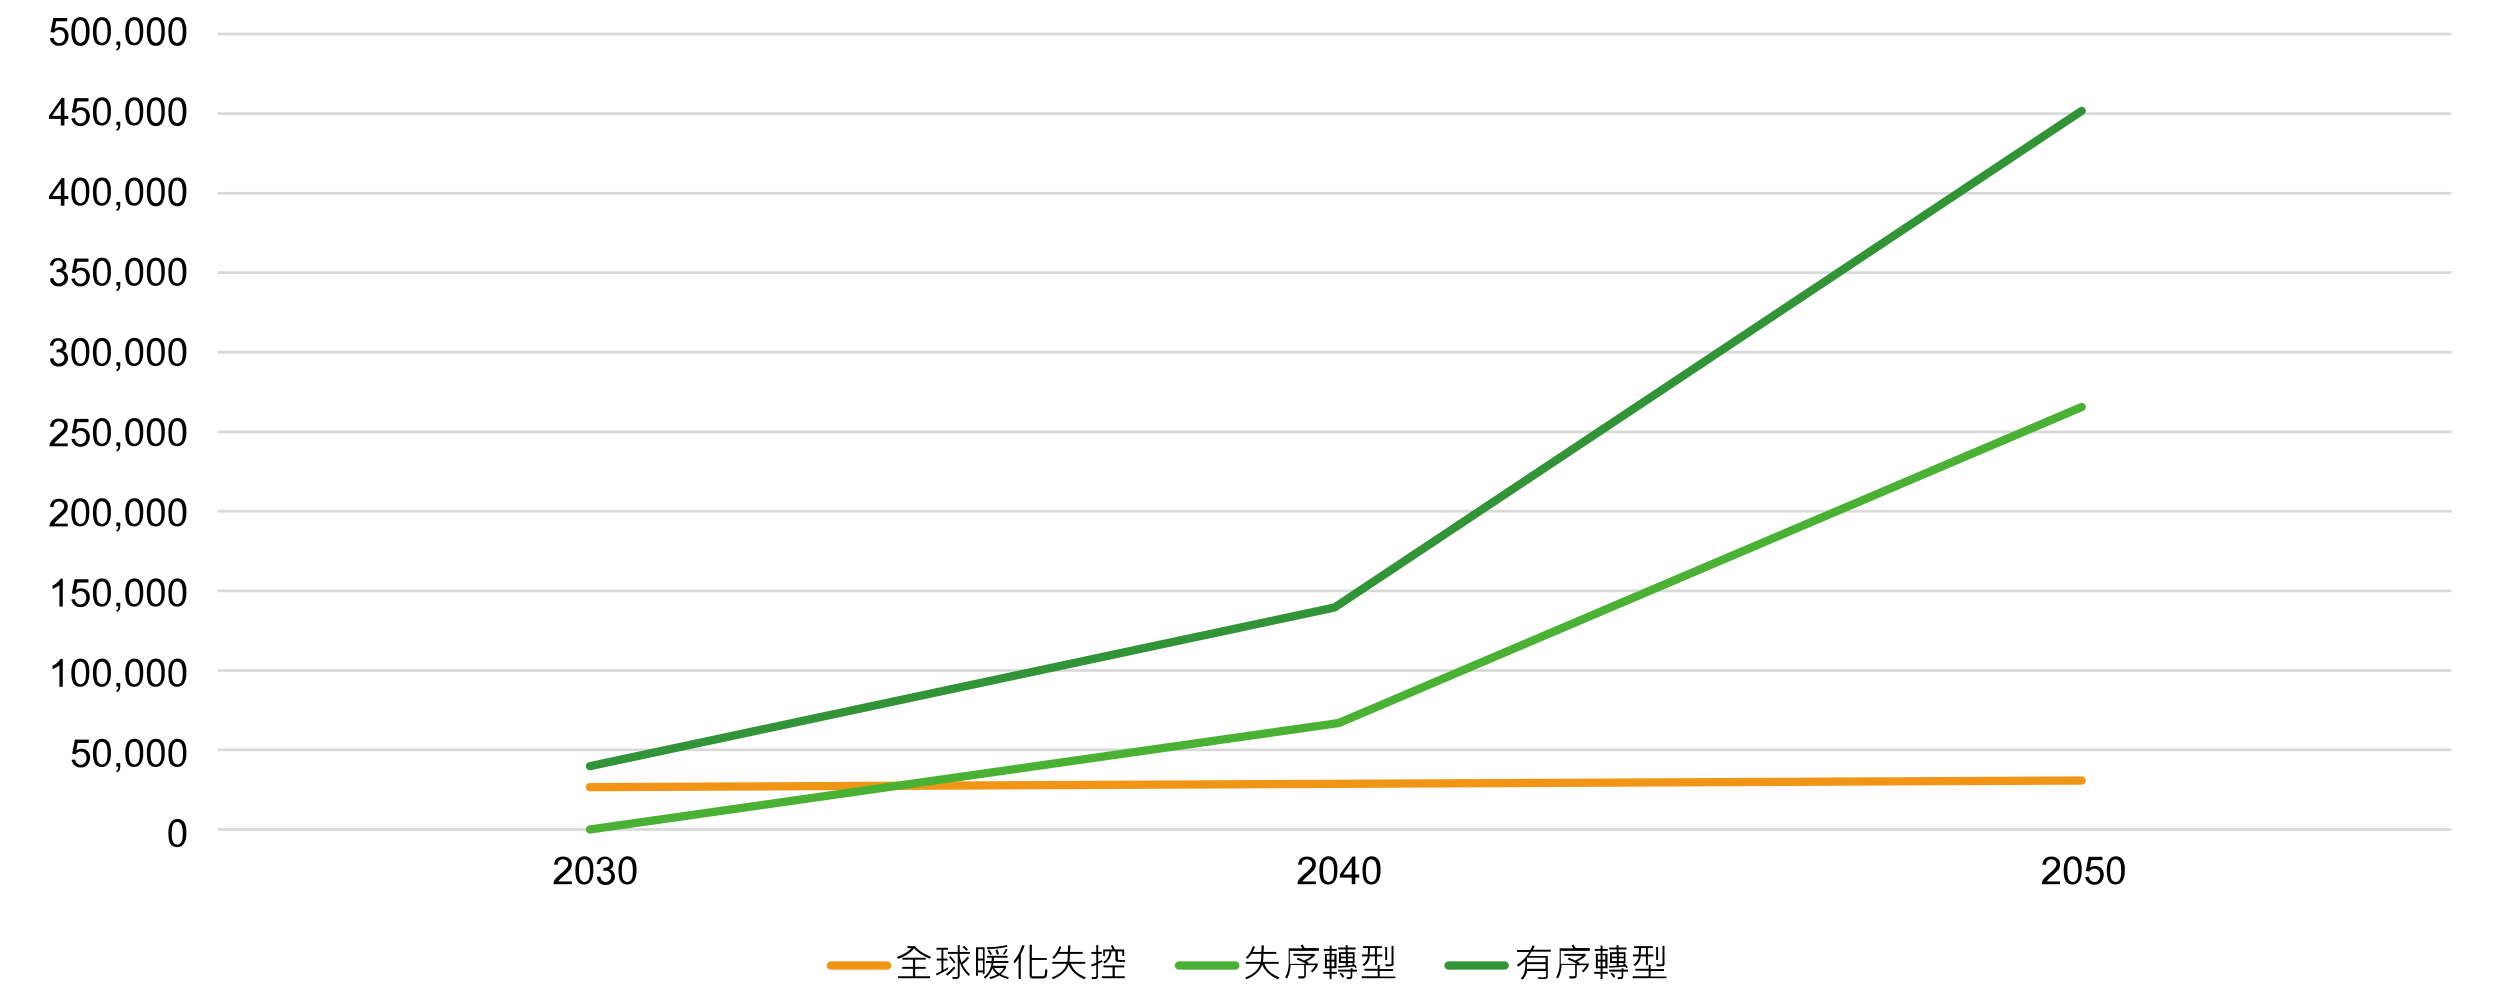 <?xml version="1.0" encoding="utf-8"?>
<!-- Generator: Adobe Illustrator 26.0.1, SVG Export Plug-In . SVG Version: 6.00 Build 0)  -->
<svg version="1.1" id="圖層_1" xmlns="http://www.w3.org/2000/svg" xmlns:xlink="http://www.w3.org/1999/xlink" x="0px" y="0px"
	 viewBox="0 0 904.2 362.2" style="enable-background:new 0 0 904.2 362.2;" xml:space="preserve">
<style type="text/css">
	.st0{enable-background:new    ;}
	.st1{fill:none;stroke:#D9D9D9;stroke-miterlimit:10;}
	.st2{fill:none;stroke:#329339;stroke-width:3;stroke-linecap:round;stroke-linejoin:round;stroke-miterlimit:10;}
	.st3{fill:none;stroke:#F19516;stroke-width:3;stroke-linecap:round;stroke-linejoin:round;stroke-miterlimit:10;}
	.st4{fill:none;stroke:#4AB134;stroke-width:3;stroke-linecap:round;stroke-linejoin:round;stroke-miterlimit:10;}
</style>
<g>
	<g class="st0">
		<path d="M18.1,13.8l1.3-0.1c0.1,0.6,0.3,1.1,0.7,1.4c0.3,0.3,0.8,0.5,1.3,0.5c0.6,0,1.1-0.2,1.5-0.7s0.6-1,0.6-1.8
			c0-0.7-0.2-1.3-0.6-1.7s-0.9-0.6-1.5-0.6c-0.4,0-0.8,0.1-1.1,0.3c-0.3,0.2-0.6,0.4-0.8,0.7l-1.2-0.2l1-5.1h5v1.2h-4l-0.5,2.7
			c0.6-0.4,1.2-0.6,1.9-0.6c0.9,0,1.6,0.3,2.2,0.9s0.9,1.4,0.9,2.3c0,0.9-0.3,1.7-0.8,2.4c-0.6,0.8-1.5,1.2-2.6,1.2
			c-0.9,0-1.7-0.3-2.2-0.8C18.5,15.3,18.1,14.6,18.1,13.8z"/>
		<path d="M25.8,11.4c0-1.2,0.1-2.1,0.4-2.9c0.2-0.7,0.6-1.3,1.1-1.7s1.1-0.6,1.8-0.6c0.5,0,1,0.1,1.4,0.3c0.4,0.2,0.7,0.5,1,0.9
			C31.8,8,32,8.5,32.2,9.1c0.2,0.6,0.2,1.4,0.2,2.4c0,1.2-0.1,2.1-0.4,2.8c-0.2,0.7-0.6,1.3-1.1,1.7c-0.5,0.4-1.1,0.6-1.8,0.6
			c-1,0-1.7-0.3-2.3-1C26.2,14.7,25.8,13.3,25.8,11.4z M27.1,11.4c0,1.6,0.2,2.7,0.6,3.3c0.4,0.5,0.9,0.8,1.4,0.8s1-0.3,1.4-0.8
			s0.6-1.6,0.6-3.3c0-1.6-0.2-2.7-0.6-3.3s-0.9-0.8-1.4-0.8c-0.6,0-1,0.2-1.4,0.7C27.3,8.7,27.1,9.8,27.1,11.4z"/>
		<path d="M33.6,11.4c0-1.2,0.1-2.1,0.4-2.9c0.2-0.7,0.6-1.3,1.1-1.7s1.1-0.6,1.8-0.6c0.5,0,1,0.1,1.4,0.3c0.4,0.2,0.7,0.5,1,0.9
			c0.3,0.4,0.5,0.9,0.6,1.5c0.2,0.6,0.2,1.4,0.2,2.4c0,1.2-0.1,2.1-0.4,2.8c-0.2,0.7-0.6,1.3-1.1,1.7c-0.5,0.4-1.1,0.6-1.8,0.6
			c-1,0-1.7-0.3-2.3-1C34,14.7,33.6,13.3,33.6,11.4z M34.9,11.4c0,1.6,0.2,2.7,0.6,3.3c0.4,0.5,0.9,0.8,1.4,0.8s1-0.3,1.4-0.8
			s0.6-1.6,0.6-3.3c0-1.6-0.2-2.7-0.6-3.3s-0.9-0.8-1.4-0.8c-0.6,0-1,0.2-1.4,0.7C35.1,8.7,34.9,9.8,34.9,11.4z"/>
		<path d="M42.1,16.4V15h1.4v1.4c0,0.5-0.1,0.9-0.3,1.2c-0.2,0.3-0.5,0.6-0.9,0.7L42,17.8c0.3-0.1,0.5-0.3,0.6-0.5
			c0.1-0.2,0.2-0.5,0.2-1H42.1z"/>
		<path d="M45.3,11.4c0-1.2,0.1-2.1,0.4-2.9c0.2-0.7,0.6-1.3,1.1-1.7s1.1-0.6,1.8-0.6c0.5,0,1,0.1,1.4,0.3c0.4,0.2,0.7,0.5,1,0.9
			c0.3,0.4,0.5,0.9,0.6,1.5c0.2,0.6,0.2,1.4,0.2,2.4c0,1.2-0.1,2.1-0.4,2.8c-0.2,0.7-0.6,1.3-1.1,1.7c-0.5,0.4-1.1,0.6-1.8,0.6
			c-1,0-1.7-0.3-2.3-1C45.6,14.7,45.3,13.3,45.3,11.4z M46.6,11.4c0,1.6,0.2,2.7,0.6,3.3c0.4,0.5,0.9,0.8,1.4,0.8s1-0.3,1.4-0.8
			s0.6-1.6,0.6-3.3c0-1.6-0.2-2.7-0.6-3.3s-0.9-0.8-1.4-0.8c-0.6,0-1,0.2-1.4,0.7C46.8,8.7,46.6,9.8,46.6,11.4z"/>
		<path d="M53.1,11.4c0-1.2,0.1-2.1,0.4-2.9c0.2-0.7,0.6-1.3,1.1-1.7s1.1-0.6,1.8-0.6c0.5,0,1,0.1,1.4,0.3c0.4,0.2,0.7,0.5,1,0.9
			C59,8,59.3,8.5,59.4,9.1c0.2,0.6,0.2,1.4,0.2,2.4c0,1.2-0.1,2.1-0.4,2.8C59,15,58.7,15.6,58.2,16c-0.5,0.4-1.1,0.6-1.8,0.6
			c-1,0-1.7-0.3-2.3-1C53.4,14.7,53.1,13.3,53.1,11.4z M54.4,11.4c0,1.6,0.2,2.7,0.6,3.3c0.4,0.5,0.9,0.8,1.4,0.8s1-0.3,1.4-0.8
			s0.6-1.6,0.6-3.3c0-1.6-0.2-2.7-0.6-3.3s-0.9-0.8-1.4-0.8c-0.6,0-1,0.2-1.4,0.7C54.6,8.7,54.4,9.8,54.4,11.4z"/>
		<path d="M60.9,11.4c0-1.2,0.1-2.1,0.4-2.9c0.2-0.7,0.6-1.3,1.1-1.7s1.1-0.6,1.8-0.6c0.5,0,1,0.1,1.4,0.3c0.4,0.2,0.7,0.5,1,0.9
			C66.8,8,67,8.5,67.2,9.1c0.2,0.6,0.2,1.4,0.2,2.4c0,1.2-0.1,2.1-0.4,2.8C66.8,15,66.5,15.6,66,16c-0.5,0.4-1.1,0.6-1.8,0.6
			c-1,0-1.7-0.3-2.3-1C61.2,14.7,60.9,13.3,60.9,11.4z M62.1,11.4c0,1.6,0.2,2.7,0.6,3.3c0.4,0.5,0.9,0.8,1.4,0.8s1-0.3,1.4-0.8
			s0.6-1.6,0.6-3.3c0-1.6-0.2-2.7-0.6-3.3s-0.9-0.8-1.4-0.8c-0.6,0-1,0.2-1.4,0.7C62.4,8.7,62.1,9.8,62.1,11.4z"/>
	</g>
	<g class="st0">
		<path d="M22,45.4V43h-4.3v-1.1l4.6-6.5h1v6.5h1.4V43h-1.4v2.4H22z M22,41.9v-4.5l-3.1,4.5H22z"/>
		<path d="M25.8,42.8l1.3-0.1c0.1,0.6,0.3,1.1,0.7,1.4c0.3,0.3,0.8,0.5,1.3,0.5c0.6,0,1.1-0.2,1.5-0.7s0.6-1,0.6-1.8
			c0-0.7-0.2-1.3-0.6-1.7s-0.9-0.6-1.5-0.6c-0.4,0-0.8,0.1-1.1,0.3c-0.3,0.2-0.6,0.4-0.8,0.7l-1.2-0.2l1-5.1h5v1.2h-4l-0.5,2.7
			c0.6-0.4,1.2-0.6,1.9-0.6c0.9,0,1.6,0.3,2.2,0.9s0.9,1.4,0.9,2.3c0,0.9-0.3,1.7-0.8,2.4c-0.6,0.8-1.5,1.2-2.6,1.2
			c-0.9,0-1.7-0.3-2.2-0.8S25.9,43.6,25.8,42.8z"/>
		<path d="M33.6,40.4c0-1.2,0.1-2.1,0.4-2.9c0.2-0.7,0.6-1.3,1.1-1.7s1.1-0.6,1.8-0.6c0.5,0,1,0.1,1.4,0.3c0.4,0.2,0.7,0.5,1,0.9
			c0.3,0.4,0.5,0.9,0.6,1.5c0.2,0.6,0.2,1.4,0.2,2.4c0,1.2-0.1,2.1-0.4,2.8c-0.2,0.7-0.6,1.3-1.1,1.7c-0.5,0.4-1.1,0.6-1.8,0.6
			c-1,0-1.7-0.3-2.3-1C34,43.7,33.6,42.3,33.6,40.4z M34.9,40.4c0,1.6,0.2,2.7,0.6,3.3c0.4,0.5,0.9,0.8,1.4,0.8s1-0.3,1.4-0.8
			s0.6-1.6,0.6-3.3c0-1.6-0.2-2.7-0.6-3.3s-0.9-0.8-1.4-0.8c-0.6,0-1,0.2-1.4,0.7C35.1,37.7,34.9,38.8,34.9,40.4z"/>
		<path d="M42.1,45.4V44h1.4v1.4c0,0.5-0.1,0.9-0.3,1.2c-0.2,0.3-0.5,0.6-0.9,0.7L42,46.8c0.3-0.1,0.5-0.3,0.6-0.5
			c0.1-0.2,0.2-0.5,0.2-1H42.1z"/>
		<path d="M45.3,40.4c0-1.2,0.1-2.1,0.4-2.9c0.2-0.7,0.6-1.3,1.1-1.7s1.1-0.6,1.8-0.6c0.5,0,1,0.1,1.4,0.3c0.4,0.2,0.7,0.5,1,0.9
			c0.3,0.4,0.5,0.9,0.6,1.5c0.2,0.6,0.2,1.4,0.2,2.4c0,1.2-0.1,2.1-0.4,2.8c-0.2,0.7-0.6,1.3-1.1,1.7c-0.5,0.4-1.1,0.6-1.8,0.6
			c-1,0-1.7-0.3-2.3-1C45.6,43.7,45.3,42.3,45.3,40.4z M46.6,40.4c0,1.6,0.2,2.7,0.6,3.3c0.4,0.5,0.9,0.8,1.4,0.8s1-0.3,1.4-0.8
			s0.6-1.6,0.6-3.3c0-1.6-0.2-2.7-0.6-3.3s-0.9-0.8-1.4-0.8c-0.6,0-1,0.2-1.4,0.7C46.8,37.7,46.6,38.8,46.6,40.4z"/>
		<path d="M53.1,40.4c0-1.2,0.1-2.1,0.4-2.9c0.2-0.7,0.6-1.3,1.1-1.7s1.1-0.6,1.8-0.6c0.5,0,1,0.1,1.4,0.3c0.4,0.2,0.7,0.5,1,0.9
			c0.3,0.4,0.5,0.9,0.6,1.5c0.2,0.6,0.2,1.4,0.2,2.4c0,1.2-0.1,2.1-0.4,2.8C59,44,58.7,44.6,58.2,45c-0.5,0.4-1.1,0.6-1.8,0.6
			c-1,0-1.7-0.3-2.3-1C53.4,43.7,53.1,42.3,53.1,40.4z M54.4,40.4c0,1.6,0.2,2.7,0.6,3.3c0.4,0.5,0.9,0.8,1.4,0.8s1-0.3,1.4-0.8
			s0.6-1.6,0.6-3.3c0-1.6-0.2-2.7-0.6-3.3s-0.9-0.8-1.4-0.8c-0.6,0-1,0.2-1.4,0.7C54.6,37.7,54.4,38.8,54.4,40.4z"/>
		<path d="M60.9,40.4c0-1.2,0.1-2.1,0.4-2.9c0.2-0.7,0.6-1.3,1.1-1.7s1.1-0.6,1.8-0.6c0.5,0,1,0.1,1.4,0.3c0.4,0.2,0.7,0.5,1,0.9
			c0.3,0.4,0.5,0.9,0.6,1.5c0.2,0.6,0.2,1.4,0.2,2.4c0,1.2-0.1,2.1-0.4,2.8C66.8,44,66.5,44.6,66,45c-0.5,0.4-1.1,0.6-1.8,0.6
			c-1,0-1.7-0.3-2.3-1C61.2,43.7,60.9,42.3,60.9,40.4z M62.1,40.4c0,1.6,0.2,2.7,0.6,3.3c0.4,0.5,0.9,0.8,1.4,0.8s1-0.3,1.4-0.8
			s0.6-1.6,0.6-3.3c0-1.6-0.2-2.7-0.6-3.3s-0.9-0.8-1.4-0.8c-0.6,0-1,0.2-1.4,0.7C62.4,37.7,62.1,38.8,62.1,40.4z"/>
	</g>
	<g class="st0">
		<path d="M22,74.4V72h-4.3v-1.1l4.6-6.5h1v6.5h1.4V72h-1.4v2.4H22z M22,70.9v-4.5l-3.1,4.5H22z"/>
		<path d="M25.8,69.4c0-1.2,0.1-2.1,0.4-2.9c0.2-0.7,0.6-1.3,1.1-1.7s1.1-0.6,1.8-0.6c0.5,0,1,0.1,1.4,0.3c0.4,0.2,0.7,0.5,1,0.9
			c0.3,0.4,0.5,0.9,0.6,1.5c0.2,0.6,0.2,1.4,0.2,2.4c0,1.2-0.1,2.1-0.4,2.8c-0.2,0.7-0.6,1.3-1.1,1.7c-0.5,0.4-1.1,0.6-1.8,0.6
			c-1,0-1.7-0.3-2.3-1C26.2,72.7,25.8,71.3,25.8,69.4z M27.1,69.4c0,1.6,0.2,2.7,0.6,3.3c0.4,0.5,0.9,0.8,1.4,0.8s1-0.3,1.4-0.8
			s0.6-1.6,0.6-3.3c0-1.6-0.2-2.7-0.6-3.3s-0.9-0.8-1.4-0.8c-0.6,0-1,0.2-1.4,0.7C27.3,66.7,27.1,67.8,27.1,69.4z"/>
		<path d="M33.6,69.4c0-1.2,0.1-2.1,0.4-2.9c0.2-0.7,0.6-1.3,1.1-1.7s1.1-0.6,1.8-0.6c0.5,0,1,0.1,1.4,0.3c0.4,0.2,0.7,0.5,1,0.9
			c0.3,0.4,0.5,0.9,0.6,1.5c0.2,0.6,0.2,1.4,0.2,2.4c0,1.2-0.1,2.1-0.4,2.8c-0.2,0.7-0.6,1.3-1.1,1.7c-0.5,0.4-1.1,0.6-1.8,0.6
			c-1,0-1.7-0.3-2.3-1C34,72.7,33.6,71.3,33.6,69.4z M34.9,69.4c0,1.6,0.2,2.7,0.6,3.3c0.4,0.5,0.9,0.8,1.4,0.8s1-0.3,1.4-0.8
			s0.6-1.6,0.6-3.3c0-1.6-0.2-2.7-0.6-3.3s-0.9-0.8-1.4-0.8c-0.6,0-1,0.2-1.4,0.7C35.1,66.7,34.9,67.8,34.9,69.4z"/>
		<path d="M42.1,74.4V73h1.4v1.4c0,0.5-0.1,0.9-0.3,1.2c-0.2,0.3-0.5,0.6-0.9,0.7L42,75.8c0.3-0.1,0.5-0.3,0.6-0.5
			c0.1-0.2,0.2-0.5,0.2-1H42.1z"/>
		<path d="M45.3,69.4c0-1.2,0.1-2.1,0.4-2.9c0.2-0.7,0.6-1.3,1.1-1.7s1.1-0.6,1.8-0.6c0.5,0,1,0.1,1.4,0.3c0.4,0.2,0.7,0.5,1,0.9
			c0.3,0.4,0.5,0.9,0.6,1.5c0.2,0.6,0.2,1.4,0.2,2.4c0,1.2-0.1,2.1-0.4,2.8c-0.2,0.7-0.6,1.3-1.1,1.7c-0.5,0.4-1.1,0.6-1.8,0.6
			c-1,0-1.7-0.3-2.3-1C45.6,72.7,45.3,71.3,45.3,69.4z M46.6,69.4c0,1.6,0.2,2.7,0.6,3.3c0.4,0.5,0.9,0.8,1.4,0.8s1-0.3,1.4-0.8
			s0.6-1.6,0.6-3.3c0-1.6-0.2-2.7-0.6-3.3s-0.9-0.8-1.4-0.8c-0.6,0-1,0.2-1.4,0.7C46.8,66.7,46.6,67.8,46.6,69.4z"/>
		<path d="M53.1,69.4c0-1.2,0.1-2.1,0.4-2.9c0.2-0.7,0.6-1.3,1.1-1.7s1.1-0.6,1.8-0.6c0.5,0,1,0.1,1.4,0.3c0.4,0.2,0.7,0.5,1,0.9
			c0.3,0.4,0.5,0.9,0.6,1.5c0.2,0.6,0.2,1.4,0.2,2.4c0,1.2-0.1,2.1-0.4,2.8C59,73,58.7,73.6,58.2,74c-0.5,0.4-1.1,0.6-1.8,0.6
			c-1,0-1.7-0.3-2.3-1C53.4,72.7,53.1,71.3,53.1,69.4z M54.4,69.4c0,1.6,0.2,2.7,0.6,3.3c0.4,0.5,0.9,0.8,1.4,0.8s1-0.3,1.4-0.8
			s0.6-1.6,0.6-3.3c0-1.6-0.2-2.7-0.6-3.3s-0.9-0.8-1.4-0.8c-0.6,0-1,0.2-1.4,0.7C54.6,66.7,54.4,67.8,54.4,69.4z"/>
		<path d="M60.9,69.4c0-1.2,0.1-2.1,0.4-2.9c0.2-0.7,0.6-1.3,1.1-1.7s1.1-0.6,1.8-0.6c0.5,0,1,0.1,1.4,0.3c0.4,0.2,0.7,0.5,1,0.9
			c0.3,0.4,0.5,0.9,0.6,1.5c0.2,0.6,0.2,1.4,0.2,2.4c0,1.2-0.1,2.1-0.4,2.8C66.8,73,66.5,73.6,66,74c-0.5,0.4-1.1,0.6-1.8,0.6
			c-1,0-1.7-0.3-2.3-1C61.2,72.7,60.9,71.3,60.9,69.4z M62.1,69.4c0,1.6,0.2,2.7,0.6,3.3c0.4,0.5,0.9,0.8,1.4,0.8s1-0.3,1.4-0.8
			s0.6-1.6,0.6-3.3c0-1.6-0.2-2.7-0.6-3.3s-0.9-0.8-1.4-0.8c-0.6,0-1,0.2-1.4,0.7C62.4,66.7,62.1,67.8,62.1,69.4z"/>
	</g>
	<g class="st0">
		<path d="M18.1,100.7l1.2-0.2c0.1,0.7,0.4,1.2,0.7,1.5c0.3,0.3,0.8,0.5,1.2,0.5c0.6,0,1.1-0.2,1.5-0.6s0.6-0.9,0.6-1.5
			c0-0.6-0.2-1-0.6-1.4c-0.4-0.4-0.8-0.6-1.4-0.6c-0.2,0-0.5,0-0.9,0.1l0.1-1.1c0.1,0,0.1,0,0.2,0c0.5,0,1-0.1,1.4-0.4
			s0.6-0.7,0.6-1.3c0-0.5-0.2-0.8-0.5-1.1s-0.7-0.4-1.2-0.4c-0.5,0-0.9,0.2-1.2,0.5s-0.5,0.8-0.6,1.4l-1.2-0.2
			c0.2-0.8,0.5-1.5,1-1.9c0.5-0.5,1.2-0.7,2-0.7c0.5,0,1.1,0.1,1.5,0.4c0.5,0.2,0.8,0.6,1.1,1s0.4,0.8,0.4,1.3
			c0,0.4-0.1,0.8-0.3,1.2s-0.6,0.6-1,0.8c0.6,0.1,1.1,0.4,1.4,0.9c0.3,0.4,0.5,1,0.5,1.6c0,0.9-0.3,1.6-1,2.2
			c-0.6,0.6-1.4,0.9-2.4,0.9c-0.9,0-1.6-0.3-2.2-0.8S18.1,101.6,18.1,100.7z"/>
		<path d="M25.8,100.8l1.3-0.1c0.1,0.6,0.3,1.1,0.7,1.4c0.3,0.3,0.8,0.5,1.3,0.5c0.6,0,1.1-0.2,1.5-0.7s0.6-1,0.6-1.8
			c0-0.7-0.2-1.3-0.6-1.7s-0.9-0.6-1.5-0.6c-0.4,0-0.8,0.1-1.1,0.3c-0.3,0.2-0.6,0.4-0.8,0.7l-1.2-0.2l1-5.1h5v1.2h-4l-0.5,2.7
			c0.6-0.4,1.2-0.6,1.9-0.6c0.9,0,1.6,0.3,2.2,0.9s0.9,1.4,0.9,2.3c0,0.9-0.3,1.7-0.8,2.4c-0.6,0.8-1.5,1.2-2.6,1.2
			c-0.9,0-1.7-0.3-2.2-0.8S25.9,101.6,25.8,100.8z"/>
		<path d="M33.6,98.4c0-1.2,0.1-2.1,0.4-2.9c0.2-0.7,0.6-1.3,1.1-1.7s1.1-0.6,1.8-0.6c0.5,0,1,0.1,1.4,0.3c0.4,0.2,0.7,0.5,1,0.9
			c0.3,0.4,0.5,0.9,0.6,1.5c0.2,0.6,0.2,1.4,0.2,2.4c0,1.2-0.1,2.1-0.4,2.8c-0.2,0.7-0.6,1.3-1.1,1.7c-0.5,0.4-1.1,0.6-1.8,0.6
			c-1,0-1.7-0.3-2.3-1C34,101.7,33.6,100.3,33.6,98.4z M34.9,98.4c0,1.6,0.2,2.7,0.6,3.3c0.4,0.5,0.9,0.8,1.4,0.8s1-0.3,1.4-0.8
			s0.6-1.6,0.6-3.3c0-1.6-0.2-2.7-0.6-3.3s-0.9-0.8-1.4-0.8c-0.6,0-1,0.2-1.4,0.7C35.1,95.7,34.9,96.8,34.9,98.4z"/>
		<path d="M42.1,103.4V102h1.4v1.4c0,0.5-0.1,0.9-0.3,1.2c-0.2,0.3-0.5,0.6-0.9,0.7l-0.3-0.5c0.3-0.1,0.5-0.3,0.6-0.5
			c0.1-0.2,0.2-0.5,0.2-1H42.1z"/>
		<path d="M45.3,98.4c0-1.2,0.1-2.1,0.4-2.9c0.2-0.7,0.6-1.3,1.1-1.7s1.1-0.6,1.8-0.6c0.5,0,1,0.1,1.4,0.3c0.4,0.2,0.7,0.5,1,0.9
			c0.3,0.4,0.5,0.9,0.6,1.5c0.2,0.6,0.2,1.4,0.2,2.4c0,1.2-0.1,2.1-0.4,2.8c-0.2,0.7-0.6,1.3-1.1,1.7c-0.5,0.4-1.1,0.6-1.8,0.6
			c-1,0-1.7-0.3-2.3-1C45.6,101.7,45.3,100.3,45.3,98.4z M46.6,98.4c0,1.6,0.2,2.7,0.6,3.3c0.4,0.5,0.9,0.8,1.4,0.8s1-0.3,1.4-0.8
			s0.6-1.6,0.6-3.3c0-1.6-0.2-2.7-0.6-3.3s-0.9-0.8-1.4-0.8c-0.6,0-1,0.2-1.4,0.7C46.8,95.7,46.6,96.8,46.6,98.4z"/>
		<path d="M53.1,98.4c0-1.2,0.1-2.1,0.4-2.9c0.2-0.7,0.6-1.3,1.1-1.7s1.1-0.6,1.8-0.6c0.5,0,1,0.1,1.4,0.3c0.4,0.2,0.7,0.5,1,0.9
			c0.3,0.4,0.5,0.9,0.6,1.5c0.2,0.6,0.2,1.4,0.2,2.4c0,1.2-0.1,2.1-0.4,2.8c-0.2,0.7-0.6,1.3-1.1,1.7c-0.5,0.4-1.1,0.6-1.8,0.6
			c-1,0-1.7-0.3-2.3-1C53.4,101.7,53.1,100.3,53.1,98.4z M54.4,98.4c0,1.6,0.2,2.7,0.6,3.3c0.4,0.5,0.9,0.8,1.4,0.8s1-0.3,1.4-0.8
			s0.6-1.6,0.6-3.3c0-1.6-0.2-2.7-0.6-3.3s-0.9-0.8-1.4-0.8c-0.6,0-1,0.2-1.4,0.7C54.6,95.7,54.4,96.8,54.4,98.4z"/>
		<path d="M60.9,98.4c0-1.2,0.1-2.1,0.4-2.9c0.2-0.7,0.6-1.3,1.1-1.7s1.1-0.6,1.8-0.6c0.5,0,1,0.1,1.4,0.3c0.4,0.2,0.7,0.5,1,0.9
			c0.3,0.4,0.5,0.9,0.6,1.5c0.2,0.6,0.2,1.4,0.2,2.4c0,1.2-0.1,2.1-0.4,2.8c-0.2,0.7-0.6,1.3-1.1,1.7c-0.5,0.4-1.1,0.6-1.8,0.6
			c-1,0-1.7-0.3-2.3-1C61.2,101.7,60.9,100.3,60.9,98.4z M62.1,98.4c0,1.6,0.2,2.7,0.6,3.3c0.4,0.5,0.9,0.8,1.4,0.8s1-0.3,1.4-0.8
			s0.6-1.6,0.6-3.3c0-1.6-0.2-2.7-0.6-3.3s-0.9-0.8-1.4-0.8c-0.6,0-1,0.2-1.4,0.7C62.4,95.7,62.1,96.8,62.1,98.4z"/>
	</g>
	<g class="st0">
		<path d="M18.1,129.7l1.2-0.2c0.1,0.7,0.4,1.2,0.7,1.5c0.3,0.3,0.8,0.5,1.2,0.5c0.6,0,1.1-0.2,1.5-0.6s0.6-0.9,0.6-1.5
			c0-0.6-0.2-1-0.6-1.4c-0.4-0.4-0.8-0.6-1.4-0.6c-0.2,0-0.5,0-0.9,0.1l0.1-1.1c0.1,0,0.1,0,0.2,0c0.5,0,1-0.1,1.4-0.4
			s0.6-0.7,0.6-1.3c0-0.5-0.2-0.8-0.5-1.1s-0.7-0.4-1.2-0.4c-0.5,0-0.9,0.2-1.2,0.5s-0.5,0.8-0.6,1.4l-1.2-0.2
			c0.2-0.8,0.5-1.5,1-1.9c0.5-0.5,1.2-0.7,2-0.7c0.5,0,1.1,0.1,1.5,0.4c0.5,0.2,0.8,0.6,1.1,1s0.4,0.8,0.4,1.3
			c0,0.4-0.1,0.8-0.3,1.2s-0.6,0.6-1,0.8c0.6,0.1,1.1,0.4,1.4,0.9c0.3,0.4,0.5,1,0.5,1.6c0,0.9-0.3,1.6-1,2.2
			c-0.6,0.6-1.4,0.9-2.4,0.9c-0.9,0-1.6-0.3-2.2-0.8S18.1,130.6,18.1,129.7z"/>
		<path d="M25.8,127.4c0-1.2,0.1-2.1,0.4-2.9c0.2-0.7,0.6-1.3,1.1-1.7s1.1-0.6,1.8-0.6c0.5,0,1,0.1,1.4,0.3c0.4,0.2,0.7,0.5,1,0.9
			c0.3,0.4,0.5,0.9,0.6,1.5c0.2,0.6,0.2,1.4,0.2,2.4c0,1.2-0.1,2.1-0.4,2.8c-0.2,0.7-0.6,1.3-1.1,1.7c-0.5,0.4-1.1,0.6-1.8,0.6
			c-1,0-1.7-0.3-2.3-1C26.2,130.7,25.8,129.3,25.8,127.4z M27.1,127.4c0,1.6,0.2,2.7,0.6,3.3c0.4,0.5,0.9,0.8,1.4,0.8s1-0.3,1.4-0.8
			s0.6-1.6,0.6-3.3c0-1.6-0.2-2.7-0.6-3.3s-0.9-0.8-1.4-0.8c-0.6,0-1,0.2-1.4,0.7C27.3,124.7,27.1,125.8,27.1,127.4z"/>
		<path d="M33.6,127.4c0-1.2,0.1-2.1,0.4-2.9c0.2-0.7,0.6-1.3,1.1-1.7s1.1-0.6,1.8-0.6c0.5,0,1,0.1,1.4,0.3c0.4,0.2,0.7,0.5,1,0.9
			c0.3,0.4,0.5,0.9,0.6,1.5c0.2,0.6,0.2,1.4,0.2,2.4c0,1.2-0.1,2.1-0.4,2.8c-0.2,0.7-0.6,1.3-1.1,1.7c-0.5,0.4-1.1,0.6-1.8,0.6
			c-1,0-1.7-0.3-2.3-1C34,130.7,33.6,129.3,33.6,127.4z M34.9,127.4c0,1.6,0.2,2.7,0.6,3.3c0.4,0.5,0.9,0.8,1.4,0.8s1-0.3,1.4-0.8
			s0.6-1.6,0.6-3.3c0-1.6-0.2-2.7-0.6-3.3s-0.9-0.8-1.4-0.8c-0.6,0-1,0.2-1.4,0.7C35.1,124.7,34.9,125.8,34.9,127.4z"/>
		<path d="M42.1,132.4V131h1.4v1.4c0,0.5-0.1,0.9-0.3,1.2c-0.2,0.3-0.5,0.6-0.9,0.7l-0.3-0.5c0.3-0.1,0.5-0.3,0.6-0.5
			c0.1-0.2,0.2-0.5,0.2-1H42.1z"/>
		<path d="M45.3,127.4c0-1.2,0.1-2.1,0.4-2.9c0.2-0.7,0.6-1.3,1.1-1.7s1.1-0.6,1.8-0.6c0.5,0,1,0.1,1.4,0.3c0.4,0.2,0.7,0.5,1,0.9
			c0.3,0.4,0.5,0.9,0.6,1.5c0.2,0.6,0.2,1.4,0.2,2.4c0,1.2-0.1,2.1-0.4,2.8c-0.2,0.7-0.6,1.3-1.1,1.7c-0.5,0.4-1.1,0.6-1.8,0.6
			c-1,0-1.7-0.3-2.3-1C45.6,130.7,45.3,129.3,45.3,127.4z M46.6,127.4c0,1.6,0.2,2.7,0.6,3.3c0.4,0.5,0.9,0.8,1.4,0.8s1-0.3,1.4-0.8
			s0.6-1.6,0.6-3.3c0-1.6-0.2-2.7-0.6-3.3s-0.9-0.8-1.4-0.8c-0.6,0-1,0.2-1.4,0.7C46.8,124.7,46.6,125.8,46.6,127.4z"/>
		<path d="M53.1,127.4c0-1.2,0.1-2.1,0.4-2.9c0.2-0.7,0.6-1.3,1.1-1.7s1.1-0.6,1.8-0.6c0.5,0,1,0.1,1.4,0.3c0.4,0.2,0.7,0.5,1,0.9
			c0.3,0.4,0.5,0.9,0.6,1.5c0.2,0.6,0.2,1.4,0.2,2.4c0,1.2-0.1,2.1-0.4,2.8c-0.2,0.7-0.6,1.3-1.1,1.7c-0.5,0.4-1.1,0.6-1.8,0.6
			c-1,0-1.7-0.3-2.3-1C53.4,130.7,53.1,129.3,53.1,127.4z M54.4,127.4c0,1.6,0.2,2.7,0.6,3.3c0.4,0.5,0.9,0.8,1.4,0.8s1-0.3,1.4-0.8
			s0.6-1.6,0.6-3.3c0-1.6-0.2-2.7-0.6-3.3s-0.9-0.8-1.4-0.8c-0.6,0-1,0.2-1.4,0.7C54.6,124.7,54.4,125.8,54.4,127.4z"/>
		<path d="M60.9,127.4c0-1.2,0.1-2.1,0.4-2.9c0.2-0.7,0.6-1.3,1.1-1.7s1.1-0.6,1.8-0.6c0.5,0,1,0.1,1.4,0.3c0.4,0.2,0.7,0.5,1,0.9
			c0.3,0.4,0.5,0.9,0.6,1.5c0.2,0.6,0.2,1.4,0.2,2.4c0,1.2-0.1,2.1-0.4,2.8c-0.2,0.7-0.6,1.3-1.1,1.7c-0.5,0.4-1.1,0.6-1.8,0.6
			c-1,0-1.7-0.3-2.3-1C61.2,130.7,60.9,129.3,60.9,127.4z M62.1,127.4c0,1.6,0.2,2.7,0.6,3.3c0.4,0.5,0.9,0.8,1.4,0.8s1-0.3,1.4-0.8
			s0.6-1.6,0.6-3.3c0-1.6-0.2-2.7-0.6-3.3s-0.9-0.8-1.4-0.8c-0.6,0-1,0.2-1.4,0.7C62.4,124.7,62.1,125.8,62.1,127.4z"/>
	</g>
	<g class="st0">
		<path d="M24.5,160.2v1.2h-6.6c0-0.3,0-0.6,0.1-0.9c0.2-0.5,0.4-0.9,0.8-1.3s0.9-0.9,1.6-1.5c1.1-0.9,1.8-1.6,2.2-2.1
			c0.4-0.5,0.6-1,0.6-1.5c0-0.5-0.2-0.9-0.5-1.2c-0.3-0.3-0.8-0.5-1.4-0.5c-0.6,0-1.1,0.2-1.4,0.5s-0.5,0.8-0.5,1.5l-1.3-0.1
			c0.1-0.9,0.4-1.7,1-2.2c0.6-0.5,1.3-0.7,2.3-0.7c1,0,1.7,0.3,2.3,0.8s0.8,1.2,0.8,2c0,0.4-0.1,0.8-0.2,1.2s-0.4,0.8-0.8,1.2
			s-1,1-1.9,1.8c-0.7,0.6-1.2,1-1.4,1.3c-0.2,0.2-0.4,0.4-0.5,0.7H24.5z"/>
		<path d="M25.8,158.8l1.3-0.1c0.1,0.6,0.3,1.1,0.7,1.4c0.3,0.3,0.8,0.5,1.3,0.5c0.6,0,1.1-0.2,1.5-0.7s0.6-1,0.6-1.8
			c0-0.7-0.2-1.3-0.6-1.7s-0.9-0.6-1.5-0.6c-0.4,0-0.8,0.1-1.1,0.3c-0.3,0.2-0.6,0.4-0.8,0.7l-1.2-0.2l1-5.1h5v1.2h-4l-0.5,2.7
			c0.6-0.4,1.2-0.6,1.9-0.6c0.9,0,1.6,0.3,2.2,0.9s0.9,1.4,0.9,2.3c0,0.9-0.3,1.7-0.8,2.4c-0.6,0.8-1.5,1.2-2.6,1.2
			c-0.9,0-1.7-0.3-2.2-0.8S25.9,159.6,25.8,158.8z"/>
		<path d="M33.6,156.4c0-1.2,0.1-2.1,0.4-2.9c0.2-0.7,0.6-1.3,1.1-1.7s1.1-0.6,1.8-0.6c0.5,0,1,0.1,1.4,0.3c0.4,0.2,0.7,0.5,1,0.9
			c0.3,0.4,0.5,0.9,0.6,1.5c0.2,0.6,0.2,1.4,0.2,2.4c0,1.2-0.1,2.1-0.4,2.8c-0.2,0.7-0.6,1.3-1.1,1.7c-0.5,0.4-1.1,0.6-1.8,0.6
			c-1,0-1.7-0.3-2.3-1C34,159.7,33.6,158.3,33.6,156.4z M34.9,156.4c0,1.6,0.2,2.7,0.6,3.3c0.4,0.5,0.9,0.8,1.4,0.8s1-0.3,1.4-0.8
			s0.6-1.6,0.6-3.3c0-1.6-0.2-2.7-0.6-3.3s-0.9-0.8-1.4-0.8c-0.6,0-1,0.2-1.4,0.7C35.1,153.7,34.9,154.8,34.9,156.4z"/>
		<path d="M42.1,161.4V160h1.4v1.4c0,0.5-0.1,0.9-0.3,1.2c-0.2,0.3-0.5,0.6-0.9,0.7l-0.3-0.5c0.3-0.1,0.5-0.3,0.6-0.5
			c0.1-0.2,0.2-0.5,0.2-1H42.1z"/>
		<path d="M45.3,156.4c0-1.2,0.1-2.1,0.4-2.9c0.2-0.7,0.6-1.3,1.1-1.7s1.1-0.6,1.8-0.6c0.5,0,1,0.1,1.4,0.3c0.4,0.2,0.7,0.5,1,0.9
			c0.3,0.4,0.5,0.9,0.6,1.5c0.2,0.6,0.2,1.4,0.2,2.4c0,1.2-0.1,2.1-0.4,2.8c-0.2,0.7-0.6,1.3-1.1,1.7c-0.5,0.4-1.1,0.6-1.8,0.6
			c-1,0-1.7-0.3-2.3-1C45.6,159.7,45.3,158.3,45.3,156.4z M46.6,156.4c0,1.6,0.2,2.7,0.6,3.3c0.4,0.5,0.9,0.8,1.4,0.8s1-0.3,1.4-0.8
			s0.6-1.6,0.6-3.3c0-1.6-0.2-2.7-0.6-3.3s-0.9-0.8-1.4-0.8c-0.6,0-1,0.2-1.4,0.7C46.8,153.7,46.6,154.8,46.6,156.4z"/>
		<path d="M53.1,156.4c0-1.2,0.1-2.1,0.4-2.9c0.2-0.7,0.6-1.3,1.1-1.7s1.1-0.6,1.8-0.6c0.5,0,1,0.1,1.4,0.3c0.4,0.2,0.7,0.5,1,0.9
			c0.3,0.4,0.5,0.9,0.6,1.5c0.2,0.6,0.2,1.4,0.2,2.4c0,1.2-0.1,2.1-0.4,2.8c-0.2,0.7-0.6,1.3-1.1,1.7c-0.5,0.4-1.1,0.6-1.8,0.6
			c-1,0-1.7-0.3-2.3-1C53.4,159.7,53.1,158.3,53.1,156.4z M54.4,156.4c0,1.6,0.2,2.7,0.6,3.3c0.4,0.5,0.9,0.8,1.4,0.8s1-0.3,1.4-0.8
			s0.6-1.6,0.6-3.3c0-1.6-0.2-2.7-0.6-3.3s-0.9-0.8-1.4-0.8c-0.6,0-1,0.2-1.4,0.7C54.6,153.7,54.4,154.8,54.4,156.4z"/>
		<path d="M60.9,156.4c0-1.2,0.1-2.1,0.4-2.9c0.2-0.7,0.6-1.3,1.1-1.7s1.1-0.6,1.8-0.6c0.5,0,1,0.1,1.4,0.3c0.4,0.2,0.7,0.5,1,0.9
			c0.3,0.4,0.5,0.9,0.6,1.5c0.2,0.6,0.2,1.4,0.2,2.4c0,1.2-0.1,2.1-0.4,2.8c-0.2,0.7-0.6,1.3-1.1,1.7c-0.5,0.4-1.1,0.6-1.8,0.6
			c-1,0-1.7-0.3-2.3-1C61.2,159.7,60.9,158.3,60.9,156.4z M62.1,156.4c0,1.6,0.2,2.7,0.6,3.3c0.4,0.5,0.9,0.8,1.4,0.8s1-0.3,1.4-0.8
			s0.6-1.6,0.6-3.3c0-1.6-0.2-2.7-0.6-3.3s-0.9-0.8-1.4-0.8c-0.6,0-1,0.2-1.4,0.7C62.4,153.7,62.1,154.8,62.1,156.4z"/>
	</g>
	<g class="st0">
		<path d="M24.5,189.2v1.2h-6.6c0-0.3,0-0.6,0.1-0.9c0.2-0.5,0.4-0.9,0.8-1.3s0.9-0.9,1.6-1.5c1.1-0.9,1.8-1.6,2.2-2.1
			c0.4-0.5,0.6-1,0.6-1.5c0-0.5-0.2-0.9-0.5-1.2c-0.3-0.3-0.8-0.5-1.4-0.5c-0.6,0-1.1,0.2-1.4,0.5c-0.4,0.4-0.5,0.8-0.5,1.5
			l-1.3-0.1c0.1-0.9,0.4-1.7,1-2.2c0.6-0.5,1.3-0.7,2.3-0.7c1,0,1.7,0.3,2.3,0.8s0.8,1.2,0.8,2c0,0.4-0.1,0.8-0.2,1.2
			s-0.4,0.8-0.8,1.2s-1,1-1.9,1.8c-0.7,0.6-1.2,1-1.4,1.3c-0.2,0.2-0.4,0.4-0.5,0.7H24.5z"/>
		<path d="M25.8,185.4c0-1.2,0.1-2.1,0.4-2.9c0.2-0.7,0.6-1.3,1.1-1.7s1.1-0.6,1.8-0.6c0.5,0,1,0.1,1.4,0.3c0.4,0.2,0.7,0.5,1,0.9
			c0.3,0.4,0.5,0.9,0.6,1.5c0.2,0.6,0.2,1.4,0.2,2.4c0,1.2-0.1,2.1-0.4,2.8c-0.2,0.7-0.6,1.3-1.1,1.7c-0.5,0.4-1.1,0.6-1.8,0.6
			c-1,0-1.7-0.3-2.3-1C26.2,188.7,25.8,187.3,25.8,185.4z M27.1,185.4c0,1.6,0.2,2.7,0.6,3.3c0.4,0.5,0.9,0.8,1.4,0.8s1-0.3,1.4-0.8
			s0.6-1.6,0.6-3.3c0-1.6-0.2-2.7-0.6-3.3c-0.4-0.5-0.9-0.8-1.4-0.8c-0.6,0-1,0.2-1.4,0.7C27.3,182.7,27.1,183.8,27.1,185.4z"/>
		<path d="M33.6,185.4c0-1.2,0.1-2.1,0.4-2.9c0.2-0.7,0.6-1.3,1.1-1.7s1.1-0.6,1.8-0.6c0.5,0,1,0.1,1.4,0.3c0.4,0.2,0.7,0.5,1,0.9
			c0.3,0.4,0.5,0.9,0.6,1.5c0.2,0.6,0.2,1.4,0.2,2.4c0,1.2-0.1,2.1-0.4,2.8c-0.2,0.7-0.6,1.3-1.1,1.7c-0.5,0.4-1.1,0.6-1.8,0.6
			c-1,0-1.7-0.3-2.3-1C34,188.7,33.6,187.3,33.6,185.4z M34.9,185.4c0,1.6,0.2,2.7,0.6,3.3c0.4,0.5,0.9,0.8,1.4,0.8s1-0.3,1.4-0.8
			s0.6-1.6,0.6-3.3c0-1.6-0.2-2.7-0.6-3.3c-0.4-0.5-0.9-0.8-1.4-0.8c-0.6,0-1,0.2-1.4,0.7C35.1,182.7,34.9,183.8,34.9,185.4z"/>
		<path d="M42.1,190.4V189h1.4v1.4c0,0.5-0.1,0.9-0.3,1.2c-0.2,0.3-0.5,0.6-0.9,0.7l-0.3-0.5c0.3-0.1,0.5-0.3,0.6-0.5
			c0.1-0.2,0.2-0.5,0.2-1H42.1z"/>
		<path d="M45.3,185.4c0-1.2,0.1-2.1,0.4-2.9c0.2-0.7,0.6-1.3,1.1-1.7s1.1-0.6,1.8-0.6c0.5,0,1,0.1,1.4,0.3c0.4,0.2,0.7,0.5,1,0.9
			c0.3,0.4,0.5,0.9,0.6,1.5c0.2,0.6,0.2,1.4,0.2,2.4c0,1.2-0.1,2.1-0.4,2.8c-0.2,0.7-0.6,1.3-1.1,1.7c-0.5,0.4-1.1,0.6-1.8,0.6
			c-1,0-1.7-0.3-2.3-1C45.6,188.7,45.3,187.3,45.3,185.4z M46.6,185.4c0,1.6,0.2,2.7,0.6,3.3c0.4,0.5,0.9,0.8,1.4,0.8s1-0.3,1.4-0.8
			s0.6-1.6,0.6-3.3c0-1.6-0.2-2.7-0.6-3.3c-0.4-0.5-0.9-0.8-1.4-0.8c-0.6,0-1,0.2-1.4,0.7C46.8,182.7,46.6,183.8,46.6,185.4z"/>
		<path d="M53.1,185.4c0-1.2,0.1-2.1,0.4-2.9c0.2-0.7,0.6-1.3,1.1-1.7s1.1-0.6,1.8-0.6c0.5,0,1,0.1,1.4,0.3c0.4,0.2,0.7,0.5,1,0.9
			c0.3,0.4,0.5,0.9,0.6,1.5c0.2,0.6,0.2,1.4,0.2,2.4c0,1.2-0.1,2.1-0.4,2.8c-0.2,0.7-0.6,1.3-1.1,1.7c-0.5,0.4-1.1,0.6-1.8,0.6
			c-1,0-1.7-0.3-2.3-1C53.4,188.7,53.1,187.3,53.1,185.4z M54.4,185.4c0,1.6,0.2,2.7,0.6,3.3c0.4,0.5,0.9,0.8,1.4,0.8s1-0.3,1.4-0.8
			s0.6-1.6,0.6-3.3c0-1.6-0.2-2.7-0.6-3.3c-0.4-0.5-0.9-0.8-1.4-0.8c-0.6,0-1,0.2-1.4,0.7C54.6,182.7,54.4,183.8,54.4,185.4z"/>
		<path d="M60.9,185.4c0-1.2,0.1-2.1,0.4-2.9c0.2-0.7,0.6-1.3,1.1-1.7s1.1-0.6,1.8-0.6c0.5,0,1,0.1,1.4,0.3c0.4,0.2,0.7,0.5,1,0.9
			c0.3,0.4,0.5,0.9,0.6,1.5c0.2,0.6,0.2,1.4,0.2,2.4c0,1.2-0.1,2.1-0.4,2.8c-0.2,0.7-0.6,1.3-1.1,1.7c-0.5,0.4-1.1,0.6-1.8,0.6
			c-1,0-1.7-0.3-2.3-1C61.2,188.7,60.9,187.3,60.9,185.4z M62.1,185.4c0,1.6,0.2,2.7,0.6,3.3c0.4,0.5,0.9,0.8,1.4,0.8s1-0.3,1.4-0.8
			s0.6-1.6,0.6-3.3c0-1.6-0.2-2.7-0.6-3.3c-0.4-0.5-0.9-0.8-1.4-0.8c-0.6,0-1,0.2-1.4,0.7C62.4,182.7,62.1,183.8,62.1,185.4z"/>
	</g>
	<g class="st0">
		<path d="M22.7,219.4h-1.2v-7.8c-0.3,0.3-0.7,0.6-1.2,0.8s-0.9,0.5-1.3,0.6v-1.2c0.7-0.3,1.3-0.7,1.8-1.2s0.9-0.9,1.1-1.3h0.8
			V219.4z"/>
		<path d="M25.8,216.8l1.3-0.1c0.1,0.6,0.3,1.1,0.7,1.4c0.3,0.3,0.8,0.5,1.3,0.5c0.6,0,1.1-0.2,1.5-0.7s0.6-1,0.6-1.8
			c0-0.7-0.2-1.3-0.6-1.7s-0.9-0.6-1.5-0.6c-0.4,0-0.8,0.1-1.1,0.3c-0.3,0.2-0.6,0.4-0.8,0.7l-1.2-0.2l1-5.1h5v1.2h-4l-0.5,2.7
			c0.6-0.4,1.2-0.6,1.9-0.6c0.9,0,1.6,0.3,2.2,0.9s0.9,1.4,0.9,2.3c0,0.9-0.3,1.7-0.8,2.4c-0.6,0.8-1.5,1.2-2.6,1.2
			c-0.9,0-1.7-0.3-2.2-0.8S25.9,217.6,25.8,216.8z"/>
		<path d="M33.6,214.4c0-1.2,0.1-2.1,0.4-2.9c0.2-0.7,0.6-1.3,1.1-1.7s1.1-0.6,1.8-0.6c0.5,0,1,0.1,1.4,0.3c0.4,0.2,0.7,0.5,1,0.9
			c0.3,0.4,0.5,0.9,0.6,1.5c0.2,0.6,0.2,1.4,0.2,2.4c0,1.2-0.1,2.1-0.4,2.8c-0.2,0.7-0.6,1.3-1.1,1.7c-0.5,0.4-1.1,0.6-1.8,0.6
			c-1,0-1.7-0.3-2.3-1C34,217.7,33.6,216.3,33.6,214.4z M34.9,214.4c0,1.6,0.2,2.7,0.6,3.3c0.4,0.5,0.9,0.8,1.4,0.8s1-0.3,1.4-0.8
			s0.6-1.6,0.6-3.3c0-1.6-0.2-2.7-0.6-3.3s-0.9-0.8-1.4-0.8c-0.6,0-1,0.2-1.4,0.7C35.1,211.7,34.9,212.8,34.9,214.4z"/>
		<path d="M42.1,219.4V218h1.4v1.4c0,0.5-0.1,0.9-0.3,1.2c-0.2,0.3-0.5,0.6-0.9,0.7l-0.3-0.5c0.3-0.1,0.5-0.3,0.6-0.5
			c0.1-0.2,0.2-0.5,0.2-1H42.1z"/>
		<path d="M45.3,214.4c0-1.2,0.1-2.1,0.4-2.9c0.2-0.7,0.6-1.3,1.1-1.7s1.1-0.6,1.8-0.6c0.5,0,1,0.1,1.4,0.3c0.4,0.2,0.7,0.5,1,0.9
			c0.3,0.4,0.5,0.9,0.6,1.5c0.2,0.6,0.2,1.4,0.2,2.4c0,1.2-0.1,2.1-0.4,2.8c-0.2,0.7-0.6,1.3-1.1,1.7c-0.5,0.4-1.1,0.6-1.8,0.6
			c-1,0-1.7-0.3-2.3-1C45.6,217.7,45.3,216.3,45.3,214.4z M46.6,214.4c0,1.6,0.2,2.7,0.6,3.3c0.4,0.5,0.9,0.8,1.4,0.8s1-0.3,1.4-0.8
			s0.6-1.6,0.6-3.3c0-1.6-0.2-2.7-0.6-3.3s-0.9-0.8-1.4-0.8c-0.6,0-1,0.2-1.4,0.7C46.8,211.7,46.6,212.8,46.6,214.4z"/>
		<path d="M53.1,214.4c0-1.2,0.1-2.1,0.4-2.9c0.2-0.7,0.6-1.3,1.1-1.7s1.1-0.6,1.8-0.6c0.5,0,1,0.1,1.4,0.3c0.4,0.2,0.7,0.5,1,0.9
			c0.3,0.4,0.5,0.9,0.6,1.5c0.2,0.6,0.2,1.4,0.2,2.4c0,1.2-0.1,2.1-0.4,2.8c-0.2,0.7-0.6,1.3-1.1,1.7c-0.5,0.4-1.1,0.6-1.8,0.6
			c-1,0-1.7-0.3-2.3-1C53.4,217.7,53.1,216.3,53.1,214.4z M54.4,214.4c0,1.6,0.2,2.7,0.6,3.3c0.4,0.5,0.9,0.8,1.4,0.8s1-0.3,1.4-0.8
			s0.6-1.6,0.6-3.3c0-1.6-0.2-2.7-0.6-3.3s-0.9-0.8-1.4-0.8c-0.6,0-1,0.2-1.4,0.7C54.6,211.7,54.4,212.8,54.4,214.4z"/>
		<path d="M60.9,214.4c0-1.2,0.1-2.1,0.4-2.9c0.2-0.7,0.6-1.3,1.1-1.7s1.1-0.6,1.8-0.6c0.5,0,1,0.1,1.4,0.3c0.4,0.2,0.7,0.5,1,0.9
			c0.3,0.4,0.5,0.9,0.6,1.5c0.2,0.6,0.2,1.4,0.2,2.4c0,1.2-0.1,2.1-0.4,2.8c-0.2,0.7-0.6,1.3-1.1,1.7c-0.5,0.4-1.1,0.6-1.8,0.6
			c-1,0-1.7-0.3-2.3-1C61.2,217.7,60.9,216.3,60.9,214.4z M62.1,214.4c0,1.6,0.2,2.7,0.6,3.3c0.4,0.5,0.9,0.8,1.4,0.8s1-0.3,1.4-0.8
			s0.6-1.6,0.6-3.3c0-1.6-0.2-2.7-0.6-3.3s-0.9-0.8-1.4-0.8c-0.6,0-1,0.2-1.4,0.7C62.4,211.7,62.1,212.8,62.1,214.4z"/>
	</g>
	<g class="st0">
		<path d="M22.7,248.4h-1.2v-7.8c-0.3,0.3-0.7,0.6-1.2,0.8s-0.9,0.5-1.3,0.6v-1.2c0.7-0.3,1.3-0.7,1.8-1.2s0.9-0.9,1.1-1.3h0.8
			V248.4z"/>
		<path d="M25.8,243.4c0-1.2,0.1-2.1,0.4-2.9c0.2-0.7,0.6-1.3,1.1-1.7s1.1-0.6,1.8-0.6c0.5,0,1,0.1,1.4,0.3c0.4,0.2,0.7,0.5,1,0.9
			c0.3,0.4,0.5,0.9,0.6,1.5c0.2,0.6,0.2,1.4,0.2,2.4c0,1.2-0.1,2.1-0.4,2.8c-0.2,0.7-0.6,1.3-1.1,1.7c-0.5,0.4-1.1,0.6-1.8,0.6
			c-1,0-1.7-0.3-2.3-1C26.2,246.7,25.8,245.3,25.8,243.4z M27.1,243.4c0,1.6,0.2,2.7,0.6,3.3c0.4,0.5,0.9,0.8,1.4,0.8s1-0.3,1.4-0.8
			s0.6-1.6,0.6-3.3c0-1.6-0.2-2.7-0.6-3.3s-0.9-0.8-1.4-0.8c-0.6,0-1,0.2-1.4,0.7C27.3,240.7,27.1,241.8,27.1,243.4z"/>
		<path d="M33.6,243.4c0-1.2,0.1-2.1,0.4-2.9c0.2-0.7,0.6-1.3,1.1-1.7s1.1-0.6,1.8-0.6c0.5,0,1,0.1,1.4,0.3c0.4,0.2,0.7,0.5,1,0.9
			c0.3,0.4,0.5,0.9,0.6,1.5c0.2,0.6,0.2,1.4,0.2,2.4c0,1.2-0.1,2.1-0.4,2.8c-0.2,0.7-0.6,1.3-1.1,1.7c-0.5,0.4-1.1,0.6-1.8,0.6
			c-1,0-1.7-0.3-2.3-1C34,246.7,33.6,245.3,33.6,243.4z M34.9,243.4c0,1.6,0.2,2.7,0.6,3.3c0.4,0.5,0.9,0.8,1.4,0.8s1-0.3,1.4-0.8
			s0.6-1.6,0.6-3.3c0-1.6-0.2-2.7-0.6-3.3s-0.9-0.8-1.4-0.8c-0.6,0-1,0.2-1.4,0.7C35.1,240.7,34.9,241.8,34.9,243.4z"/>
		<path d="M42.1,248.4V247h1.4v1.4c0,0.5-0.1,0.9-0.3,1.2c-0.2,0.3-0.5,0.6-0.9,0.7l-0.3-0.5c0.3-0.1,0.5-0.3,0.6-0.5
			c0.1-0.2,0.2-0.5,0.2-1H42.1z"/>
		<path d="M45.3,243.4c0-1.2,0.1-2.1,0.4-2.9c0.2-0.7,0.6-1.3,1.1-1.7s1.1-0.6,1.8-0.6c0.5,0,1,0.1,1.4,0.3c0.4,0.2,0.7,0.5,1,0.9
			c0.3,0.4,0.5,0.9,0.6,1.5c0.2,0.6,0.2,1.4,0.2,2.4c0,1.2-0.1,2.1-0.4,2.8c-0.2,0.7-0.6,1.3-1.1,1.7c-0.5,0.4-1.1,0.6-1.8,0.6
			c-1,0-1.7-0.3-2.3-1C45.6,246.7,45.3,245.3,45.3,243.4z M46.6,243.4c0,1.6,0.2,2.7,0.6,3.3c0.4,0.5,0.9,0.8,1.4,0.8s1-0.3,1.4-0.8
			s0.6-1.6,0.6-3.3c0-1.6-0.2-2.7-0.6-3.3s-0.9-0.8-1.4-0.8c-0.6,0-1,0.2-1.4,0.7C46.8,240.7,46.6,241.8,46.6,243.4z"/>
		<path d="M53.1,243.4c0-1.2,0.1-2.1,0.4-2.9c0.2-0.7,0.6-1.3,1.1-1.7s1.1-0.6,1.8-0.6c0.5,0,1,0.1,1.4,0.3c0.4,0.2,0.7,0.5,1,0.9
			c0.3,0.4,0.5,0.9,0.6,1.5c0.2,0.6,0.2,1.4,0.2,2.4c0,1.2-0.1,2.1-0.4,2.8c-0.2,0.7-0.6,1.3-1.1,1.7c-0.5,0.4-1.1,0.6-1.8,0.6
			c-1,0-1.7-0.3-2.3-1C53.4,246.7,53.1,245.3,53.1,243.4z M54.4,243.4c0,1.6,0.2,2.7,0.6,3.3c0.4,0.5,0.9,0.8,1.4,0.8s1-0.3,1.4-0.8
			s0.6-1.6,0.6-3.3c0-1.6-0.2-2.7-0.6-3.3s-0.9-0.8-1.4-0.8c-0.6,0-1,0.2-1.4,0.7C54.6,240.7,54.4,241.8,54.4,243.4z"/>
		<path d="M60.9,243.4c0-1.2,0.1-2.1,0.4-2.9c0.2-0.7,0.6-1.3,1.1-1.7s1.1-0.6,1.8-0.6c0.5,0,1,0.1,1.4,0.3c0.4,0.2,0.7,0.5,1,0.9
			c0.3,0.4,0.5,0.9,0.6,1.5c0.2,0.6,0.2,1.4,0.2,2.4c0,1.2-0.1,2.1-0.4,2.8c-0.2,0.7-0.6,1.3-1.1,1.7c-0.5,0.4-1.1,0.6-1.8,0.6
			c-1,0-1.7-0.3-2.3-1C61.2,246.7,60.9,245.3,60.9,243.4z M62.1,243.4c0,1.6,0.2,2.7,0.6,3.3c0.4,0.5,0.9,0.8,1.4,0.8s1-0.3,1.4-0.8
			s0.6-1.6,0.6-3.3c0-1.6-0.2-2.7-0.6-3.3s-0.9-0.8-1.4-0.8c-0.6,0-1,0.2-1.4,0.7C62.4,240.7,62.1,241.8,62.1,243.4z"/>
	</g>
	<g class="st0">
		<path d="M25.9,274.8l1.3-0.1c0.1,0.6,0.3,1.1,0.7,1.4c0.3,0.3,0.8,0.5,1.3,0.5c0.6,0,1.1-0.2,1.5-0.7s0.6-1,0.6-1.8
			c0-0.7-0.2-1.3-0.6-1.7s-0.9-0.6-1.5-0.6c-0.4,0-0.8,0.1-1.1,0.3c-0.3,0.2-0.6,0.4-0.8,0.7l-1.2-0.2l1-5.1h5v1.2h-4l-0.5,2.7
			c0.6-0.4,1.2-0.6,1.9-0.6c0.9,0,1.6,0.3,2.2,0.9s0.9,1.4,0.9,2.3c0,0.9-0.3,1.7-0.8,2.4c-0.6,0.8-1.5,1.2-2.6,1.2
			c-0.9,0-1.7-0.3-2.2-0.8S25.9,275.6,25.9,274.8z"/>
		<path d="M33.6,272.4c0-1.2,0.1-2.1,0.4-2.9c0.2-0.7,0.6-1.3,1.1-1.7s1.1-0.6,1.8-0.6c0.5,0,1,0.1,1.4,0.3c0.4,0.2,0.7,0.5,1,0.9
			c0.3,0.4,0.5,0.9,0.6,1.5c0.2,0.6,0.2,1.4,0.2,2.4c0,1.2-0.1,2.1-0.4,2.8c-0.2,0.7-0.6,1.3-1.1,1.7c-0.5,0.4-1.1,0.6-1.8,0.6
			c-1,0-1.7-0.3-2.3-1C34,275.7,33.6,274.3,33.6,272.4z M34.9,272.4c0,1.6,0.2,2.7,0.6,3.3c0.4,0.5,0.9,0.8,1.4,0.8s1-0.3,1.4-0.8
			s0.6-1.6,0.6-3.3c0-1.6-0.2-2.7-0.6-3.3s-0.9-0.8-1.4-0.8c-0.6,0-1,0.2-1.4,0.7C35.1,269.7,34.9,270.8,34.9,272.4z"/>
		<path d="M42.1,277.4V276h1.4v1.4c0,0.5-0.1,0.9-0.3,1.2c-0.2,0.3-0.5,0.6-0.9,0.7l-0.3-0.5c0.3-0.1,0.5-0.3,0.6-0.5
			c0.1-0.2,0.2-0.5,0.2-1H42.1z"/>
		<path d="M45.3,272.4c0-1.2,0.1-2.1,0.4-2.9c0.2-0.7,0.6-1.3,1.1-1.7s1.1-0.6,1.8-0.6c0.5,0,1,0.1,1.4,0.3c0.4,0.2,0.7,0.5,1,0.9
			c0.3,0.4,0.5,0.9,0.6,1.5c0.2,0.6,0.2,1.4,0.2,2.4c0,1.2-0.1,2.1-0.4,2.8c-0.2,0.7-0.6,1.3-1.1,1.7c-0.5,0.4-1.1,0.6-1.8,0.6
			c-1,0-1.7-0.3-2.3-1C45.7,275.7,45.3,274.3,45.3,272.4z M46.6,272.4c0,1.6,0.2,2.7,0.6,3.3c0.4,0.5,0.9,0.8,1.4,0.8s1-0.3,1.4-0.8
			s0.6-1.6,0.6-3.3c0-1.6-0.2-2.7-0.6-3.3s-0.9-0.8-1.4-0.8c-0.6,0-1,0.2-1.4,0.7C46.8,269.7,46.6,270.8,46.6,272.4z"/>
		<path d="M53.1,272.4c0-1.2,0.1-2.1,0.4-2.9c0.2-0.7,0.6-1.3,1.1-1.7s1.1-0.6,1.8-0.6c0.5,0,1,0.1,1.4,0.3c0.4,0.2,0.7,0.5,1,0.9
			c0.3,0.4,0.5,0.9,0.6,1.5c0.2,0.6,0.2,1.4,0.2,2.4c0,1.2-0.1,2.1-0.4,2.8c-0.2,0.7-0.6,1.3-1.1,1.7c-0.5,0.4-1.1,0.6-1.8,0.6
			c-1,0-1.7-0.3-2.3-1C53.4,275.7,53.1,274.3,53.1,272.4z M54.4,272.4c0,1.6,0.2,2.7,0.6,3.3c0.4,0.5,0.9,0.8,1.4,0.8s1-0.3,1.4-0.8
			s0.6-1.6,0.6-3.3c0-1.6-0.2-2.7-0.6-3.3s-0.9-0.8-1.4-0.8c-0.6,0-1,0.2-1.4,0.7C54.6,269.7,54.4,270.8,54.4,272.4z"/>
		<path d="M60.9,272.4c0-1.2,0.1-2.1,0.4-2.9c0.2-0.7,0.6-1.3,1.1-1.7s1.1-0.6,1.8-0.6c0.5,0,1,0.1,1.4,0.3c0.4,0.2,0.7,0.5,1,0.9
			c0.3,0.4,0.5,0.9,0.6,1.5c0.2,0.6,0.2,1.4,0.2,2.4c0,1.2-0.1,2.1-0.4,2.8c-0.2,0.7-0.6,1.3-1.1,1.7c-0.5,0.4-1.1,0.6-1.8,0.6
			c-1,0-1.7-0.3-2.3-1C61.2,275.7,60.9,274.3,60.9,272.4z M62.2,272.4c0,1.6,0.2,2.7,0.6,3.3c0.4,0.5,0.9,0.8,1.4,0.8s1-0.3,1.4-0.8
			s0.6-1.6,0.6-3.3c0-1.6-0.2-2.7-0.6-3.3s-0.9-0.8-1.4-0.8c-0.6,0-1,0.2-1.4,0.7C62.4,269.7,62.2,270.8,62.2,272.4z"/>
	</g>
	<g class="st0">
		<path d="M60.9,301.4c0-1.2,0.1-2.1,0.4-2.9c0.2-0.7,0.6-1.3,1.1-1.7s1.1-0.6,1.8-0.6c0.5,0,1,0.1,1.4,0.3c0.4,0.2,0.7,0.5,1,0.9
			c0.3,0.4,0.5,0.9,0.6,1.5c0.2,0.6,0.2,1.4,0.2,2.4c0,1.2-0.1,2.1-0.4,2.8c-0.2,0.7-0.6,1.3-1.1,1.7c-0.5,0.4-1.1,0.6-1.8,0.6
			c-1,0-1.7-0.3-2.3-1C61.2,304.7,60.9,303.3,60.9,301.4z M62.1,301.4c0,1.6,0.2,2.7,0.6,3.3c0.4,0.5,0.9,0.8,1.4,0.8s1-0.3,1.4-0.8
			s0.6-1.6,0.6-3.3c0-1.6-0.2-2.7-0.6-3.3s-0.9-0.8-1.4-0.8c-0.6,0-1,0.2-1.4,0.7C62.3,298.7,62.1,299.8,62.1,301.4z"/>
	</g>
	<g class="st0">
		<path d="M206.8,318.6v1.2h-6.6c0-0.3,0-0.6,0.1-0.9c0.2-0.5,0.4-0.9,0.8-1.3s0.9-0.9,1.6-1.5c1.1-0.9,1.8-1.6,2.2-2.1
			c0.4-0.5,0.6-1,0.6-1.5c0-0.5-0.2-0.9-0.5-1.2c-0.3-0.3-0.8-0.5-1.4-0.5c-0.6,0-1.1,0.2-1.4,0.5s-0.5,0.8-0.5,1.5l-1.3-0.1
			c0.1-0.9,0.4-1.7,1-2.2c0.6-0.5,1.3-0.7,2.3-0.7c1,0,1.7,0.3,2.3,0.8s0.8,1.2,0.8,2c0,0.4-0.1,0.8-0.2,1.2s-0.4,0.8-0.8,1.2
			s-1,1-1.9,1.8c-0.7,0.6-1.2,1-1.4,1.3c-0.2,0.2-0.4,0.4-0.5,0.7H206.8z"/>
		<path d="M208.1,314.9c0-1.2,0.1-2.1,0.4-2.9c0.2-0.7,0.6-1.3,1.1-1.7s1.1-0.6,1.8-0.6c0.5,0,1,0.1,1.4,0.3c0.4,0.2,0.7,0.5,1,0.9
			c0.3,0.4,0.5,0.9,0.6,1.5c0.2,0.6,0.2,1.4,0.2,2.4c0,1.2-0.1,2.1-0.4,2.8c-0.2,0.7-0.6,1.3-1.1,1.7c-0.5,0.4-1.1,0.6-1.8,0.6
			c-1,0-1.7-0.3-2.3-1C208.4,318.1,208.1,316.7,208.1,314.9z M209.4,314.9c0,1.6,0.2,2.7,0.6,3.3c0.4,0.5,0.9,0.8,1.4,0.8
			s1-0.3,1.4-0.8s0.6-1.6,0.6-3.3c0-1.6-0.2-2.7-0.6-3.3s-0.9-0.8-1.4-0.8c-0.6,0-1,0.2-1.4,0.7
			C209.6,312.1,209.4,313.2,209.4,314.9z"/>
		<path d="M215.9,317.2l1.2-0.2c0.1,0.7,0.4,1.2,0.7,1.5c0.3,0.3,0.8,0.5,1.2,0.5c0.6,0,1.1-0.2,1.5-0.6s0.6-0.9,0.6-1.5
			c0-0.6-0.2-1-0.6-1.4c-0.4-0.4-0.8-0.6-1.4-0.6c-0.2,0-0.5,0-0.9,0.1l0.1-1.1c0.1,0,0.1,0,0.2,0c0.5,0,1-0.1,1.4-0.4
			s0.6-0.7,0.6-1.3c0-0.5-0.2-0.8-0.5-1.1s-0.7-0.4-1.2-0.4c-0.5,0-0.9,0.2-1.2,0.5s-0.5,0.8-0.6,1.4l-1.2-0.2
			c0.2-0.8,0.5-1.5,1-1.9c0.5-0.5,1.2-0.7,2-0.7c0.5,0,1.1,0.1,1.5,0.4c0.5,0.2,0.8,0.6,1.1,1s0.4,0.8,0.4,1.3
			c0,0.4-0.1,0.8-0.3,1.2s-0.6,0.6-1,0.8c0.6,0.1,1.1,0.4,1.4,0.9c0.3,0.4,0.5,1,0.5,1.6c0,0.9-0.3,1.6-1,2.2
			c-0.6,0.6-1.4,0.9-2.4,0.9c-0.9,0-1.6-0.3-2.2-0.8S216,318,215.9,317.2z"/>
		<path d="M223.7,314.9c0-1.2,0.1-2.1,0.4-2.9c0.2-0.7,0.6-1.3,1.1-1.7s1.1-0.6,1.8-0.6c0.5,0,1,0.1,1.4,0.3c0.4,0.2,0.7,0.5,1,0.9
			c0.3,0.4,0.5,0.9,0.6,1.5c0.2,0.6,0.2,1.4,0.2,2.4c0,1.2-0.1,2.1-0.4,2.8c-0.2,0.7-0.6,1.3-1.1,1.7c-0.5,0.4-1.1,0.6-1.8,0.6
			c-1,0-1.7-0.3-2.3-1C224,318.1,223.7,316.7,223.7,314.9z M224.9,314.9c0,1.6,0.2,2.7,0.6,3.3c0.4,0.5,0.9,0.8,1.4,0.8
			s1-0.3,1.4-0.8s0.6-1.6,0.6-3.3c0-1.6-0.2-2.7-0.6-3.3s-0.9-0.8-1.4-0.8c-0.6,0-1,0.2-1.4,0.7
			C225.1,312.1,224.9,313.2,224.9,314.9z"/>
	</g>
	<g class="st0">
		<path d="M475.9,318.6v1.2h-6.6c0-0.3,0-0.6,0.1-0.9c0.2-0.5,0.4-0.9,0.8-1.3c0.4-0.4,0.9-0.9,1.6-1.5c1.1-0.9,1.8-1.6,2.2-2.1
			c0.4-0.5,0.6-1,0.6-1.5c0-0.5-0.2-0.9-0.5-1.2c-0.3-0.3-0.8-0.5-1.4-0.5c-0.6,0-1.1,0.2-1.4,0.5s-0.5,0.8-0.5,1.5l-1.3-0.1
			c0.1-0.9,0.4-1.7,1-2.2c0.6-0.5,1.3-0.7,2.3-0.7c1,0,1.7,0.3,2.3,0.8s0.8,1.2,0.8,2c0,0.4-0.1,0.8-0.2,1.2s-0.4,0.8-0.8,1.2
			c-0.4,0.4-1,1-1.9,1.8c-0.7,0.6-1.2,1-1.4,1.3c-0.2,0.2-0.4,0.4-0.5,0.7H475.9z"/>
		<path d="M477.2,314.9c0-1.2,0.1-2.1,0.4-2.9c0.2-0.7,0.6-1.3,1.1-1.7c0.5-0.4,1.1-0.6,1.8-0.6c0.5,0,1,0.1,1.4,0.3
			c0.4,0.2,0.7,0.5,1,0.9c0.3,0.4,0.5,0.9,0.6,1.5c0.2,0.6,0.2,1.4,0.2,2.4c0,1.2-0.1,2.1-0.4,2.8c-0.2,0.7-0.6,1.3-1.1,1.7
			c-0.5,0.4-1.1,0.6-1.8,0.6c-1,0-1.7-0.3-2.3-1C477.5,318.1,477.2,316.7,477.2,314.9z M478.5,314.9c0,1.6,0.2,2.7,0.6,3.3
			c0.4,0.5,0.9,0.8,1.4,0.8c0.6,0,1-0.3,1.4-0.8c0.4-0.5,0.6-1.6,0.6-3.3c0-1.6-0.2-2.7-0.6-3.3c-0.4-0.5-0.9-0.8-1.4-0.8
			c-0.6,0-1,0.2-1.4,0.7C478.7,312.1,478.5,313.2,478.5,314.9z"/>
		<path d="M488.9,319.8v-2.4h-4.3v-1.1l4.6-6.5h1v6.5h1.4v1.1h-1.4v2.4H488.9z M488.9,316.3v-4.5l-3.1,4.5H488.9z"/>
		<path d="M492.8,314.9c0-1.2,0.1-2.1,0.4-2.9c0.2-0.7,0.6-1.3,1.1-1.7c0.5-0.4,1.1-0.6,1.8-0.6c0.5,0,1,0.1,1.4,0.3
			c0.4,0.2,0.7,0.5,1,0.9c0.3,0.4,0.5,0.9,0.6,1.5c0.2,0.6,0.2,1.4,0.2,2.4c0,1.2-0.1,2.1-0.4,2.8c-0.2,0.7-0.6,1.3-1.1,1.7
			c-0.5,0.4-1.1,0.6-1.8,0.6c-1,0-1.7-0.3-2.3-1C493.1,318.1,492.8,316.7,492.8,314.9z M494,314.9c0,1.6,0.2,2.7,0.6,3.3
			c0.4,0.5,0.9,0.8,1.4,0.8c0.6,0,1-0.3,1.4-0.8c0.4-0.5,0.6-1.6,0.6-3.3c0-1.6-0.2-2.7-0.6-3.3c-0.4-0.5-0.9-0.8-1.4-0.8
			c-0.6,0-1,0.2-1.4,0.7C494.2,312.1,494,313.2,494,314.9z"/>
	</g>
	<g class="st0">
		<path d="M745.1,318.6v1.2h-6.6c0-0.3,0-0.6,0.1-0.9c0.2-0.5,0.4-0.9,0.8-1.3c0.4-0.4,0.9-0.9,1.6-1.5c1.1-0.9,1.8-1.6,2.2-2.1
			c0.4-0.5,0.6-1,0.6-1.5c0-0.5-0.2-0.9-0.5-1.2c-0.3-0.3-0.8-0.5-1.4-0.5c-0.6,0-1.1,0.2-1.4,0.5s-0.5,0.8-0.5,1.5l-1.3-0.1
			c0.1-0.9,0.4-1.7,1-2.2c0.6-0.5,1.3-0.7,2.3-0.7c1,0,1.7,0.3,2.3,0.8s0.8,1.2,0.8,2c0,0.4-0.1,0.8-0.2,1.2s-0.4,0.8-0.8,1.2
			c-0.4,0.4-1,1-1.9,1.8c-0.7,0.6-1.2,1-1.4,1.3c-0.2,0.2-0.4,0.4-0.5,0.7H745.1z"/>
		<path d="M746.4,314.9c0-1.2,0.1-2.1,0.4-2.9c0.2-0.7,0.6-1.3,1.1-1.7c0.5-0.4,1.1-0.6,1.8-0.6c0.5,0,1,0.1,1.4,0.3
			c0.4,0.2,0.7,0.5,1,0.9c0.3,0.4,0.5,0.9,0.6,1.5c0.2,0.6,0.2,1.4,0.2,2.4c0,1.2-0.1,2.1-0.4,2.8c-0.2,0.7-0.6,1.3-1.1,1.7
			c-0.5,0.4-1.1,0.6-1.8,0.6c-1,0-1.7-0.3-2.3-1C746.7,318.1,746.4,316.7,746.4,314.9z M747.7,314.9c0,1.6,0.2,2.7,0.6,3.3
			c0.4,0.5,0.9,0.8,1.4,0.8c0.6,0,1-0.3,1.4-0.8c0.4-0.5,0.6-1.6,0.6-3.3c0-1.6-0.2-2.7-0.6-3.3c-0.4-0.5-0.9-0.8-1.4-0.8
			c-0.6,0-1,0.2-1.4,0.7C747.9,312.1,747.7,313.2,747.7,314.9z"/>
		<path d="M754.2,317.2l1.3-0.1c0.1,0.6,0.3,1.1,0.7,1.4c0.3,0.3,0.8,0.5,1.3,0.5c0.6,0,1.1-0.2,1.5-0.7s0.6-1,0.6-1.8
			c0-0.7-0.2-1.3-0.6-1.7c-0.4-0.4-0.9-0.6-1.5-0.6c-0.4,0-0.8,0.1-1.1,0.3c-0.3,0.2-0.6,0.4-0.8,0.7l-1.2-0.2l1-5.1h5v1.2h-4
			l-0.5,2.7c0.6-0.4,1.2-0.6,1.9-0.6c0.9,0,1.6,0.3,2.2,0.9s0.9,1.4,0.9,2.3c0,0.9-0.3,1.7-0.8,2.4c-0.6,0.8-1.5,1.2-2.6,1.2
			c-0.9,0-1.7-0.3-2.2-0.8C754.6,318.7,754.3,318,754.2,317.2z"/>
		<path d="M762,314.9c0-1.2,0.1-2.1,0.4-2.9c0.2-0.7,0.6-1.3,1.1-1.7c0.5-0.4,1.1-0.6,1.8-0.6c0.5,0,1,0.1,1.4,0.3
			c0.4,0.2,0.7,0.5,1,0.9c0.3,0.4,0.5,0.9,0.6,1.5c0.2,0.6,0.2,1.4,0.2,2.4c0,1.2-0.1,2.1-0.4,2.8c-0.2,0.7-0.6,1.3-1.1,1.7
			c-0.5,0.4-1.1,0.6-1.8,0.6c-1,0-1.7-0.3-2.3-1C762.3,318.1,762,316.7,762,314.9z M763.2,314.9c0,1.6,0.2,2.7,0.6,3.3
			c0.4,0.5,0.9,0.8,1.4,0.8c0.6,0,1-0.3,1.4-0.8c0.4-0.5,0.6-1.6,0.6-3.3c0-1.6-0.2-2.7-0.6-3.3c-0.4-0.5-0.9-0.8-1.4-0.8
			c-0.6,0-1,0.2-1.4,0.7C763.4,312.1,763.2,313.2,763.2,314.9z"/>
	</g>
	<line class="st1" x1="78.7" y1="12.3" x2="886.7" y2="12.3"/>
	<line class="st1" x1="78.7" y1="41.1" x2="886.7" y2="41.1"/>
	<line class="st1" x1="78.7" y1="69.9" x2="886.7" y2="69.9"/>
	<line class="st1" x1="78.7" y1="98.6" x2="886.7" y2="98.6"/>
	<line class="st1" x1="78.7" y1="127.4" x2="886.7" y2="127.4"/>
	<line class="st1" x1="78.7" y1="156.2" x2="886.7" y2="156.2"/>
	<line class="st1" x1="78.7" y1="184.9" x2="886.7" y2="184.9"/>
	<line class="st1" x1="78.7" y1="213.7" x2="886.7" y2="213.7"/>
	<line class="st1" x1="78.7" y1="242.5" x2="886.7" y2="242.5"/>
	<line class="st1" x1="78.7" y1="271.2" x2="886.7" y2="271.2"/>
	<line class="st1" x1="78.7" y1="300" x2="886.7" y2="300"/>
	<polyline class="st2" points="213.4,277.1 482.7,219.7 752.9,40.1 	"/>
	<line class="st3" x1="213.4" y1="284.7" x2="752.9" y2="282.3"/>
	<polyline class="st4" points="213.4,300 484.2,261.5 752.9,147.2 	"/>
</g>
<g>
	<g>
		<g class="st0">
			<path d="M336.7,346.1l-0.4,0.7c-2.7-1.2-4.6-2.5-5.7-3.8c-1.1,1.5-3,2.8-5.8,3.8l-0.4-0.7c2.4-0.8,4.1-1.9,5.2-3.2h-1.4v-0.7h2.7
				C332,343.6,333.9,344.9,336.7,346.1z M336.4,353.8h-11.6v-0.7h5.4v-2.7h-3.9v-0.7h3.9v-2.6h-3.8v-0.7h8.4v0.7H331v2.6h3.8v0.7
				H331v2.7h5.4V353.8z"/>
			<path d="M342.9,350.6c-1.1,0.6-2.5,1.4-4.1,2.2l-0.3-0.6c0.8-0.4,1.5-0.8,2-1v-3.8h-1.7v-0.7h1.7v-3.2h-1.8v-0.7h4.2v0.7h-1.7
				v3.2h1.5v0.7h-1.5v3.4c0.5-0.2,1.1-0.6,1.7-1L342.9,350.6z M345.5,350.2c-1.2,1.3-2.2,2.2-2.9,2.7l-0.5-0.6
				c0.9-0.6,1.9-1.6,3-2.8L345.5,350.2z M350.8,352.4l-0.4,0.6c-1.5-1.3-2.6-3-3.3-4.9v4.8c0,0.3-0.1,0.6-0.3,0.8
				c-0.2,0.2-0.6,0.4-1.3,0.4c-0.3,0-0.6,0-0.9-0.1l-0.2-0.7c0.4,0,0.8,0.1,1.1,0.1c0.4,0,0.6,0,0.7-0.1c0.1-0.1,0.2-0.2,0.2-0.4
				V345h-3.6v-0.7h3.6v-2.5h0.7v2.5h3.7v0.7h-3.7v0.7c0.1,0.8,0.3,1.6,0.7,2.4c0.8-0.6,1.5-1.3,2.1-2.1l0.6,0.5
				c-0.6,0.8-1.4,1.5-2.4,2.3C348.6,349.9,349.5,351.1,350.8,352.4z M345.6,348.1l-0.6,0.4c-0.4-0.8-1-1.5-1.8-2.3l0.6-0.4
				C344.6,346.7,345.2,347.5,345.6,348.1z M350.1,343.4l-0.6,0.5c-0.3-0.5-0.8-0.9-1.4-1.3l0.5-0.5
				C349.2,342.4,349.7,342.9,350.1,343.4z"/>
			<path d="M356.2,352.3h-0.7v-0.6h-1.8v1.2H353v-10.3h3.1V352.3z M355.5,346.7v-3.4h-1.7v3.4H355.5z M355.5,351v-3.6h-1.8v3.6
				H355.5z M364.9,353.5l-0.4,0.6c-1.3-0.4-2.3-0.8-3.1-1.3c-0.9,0.5-1.9,1-3.2,1.3l-0.4-0.7c1.2-0.2,2.2-0.6,2.9-1
				c-0.7-0.5-1.3-1.2-1.8-2.1c-0.5,1.4-1.4,2.6-2.6,3.7l-0.5-0.6c1.7-1.3,2.6-3,2.8-5.1h-2v-0.7h2c0.1-0.4,0.1-0.8,0.1-1.2H357v-0.7
				h7.4v0.7h-4.9c0,0.4,0,0.8-0.1,1.2h5.3v0.7h-5.4c0,0.3-0.1,0.7-0.1,1h4.7v0.7c-0.6,1-1.2,1.8-1.9,2.3
				C362.8,352.8,363.8,353.2,364.9,353.5z M364.4,342.4c-1.9,0.5-4.3,0.8-7.3,0.9l-0.2-0.7c2.7,0,5.1-0.3,7.2-0.8L364.4,342.4z
				 M358.8,345.1l-0.6,0.3c-0.3-0.6-0.7-1.1-1-1.5l0.6-0.4C358.2,344.2,358.6,344.7,358.8,345.1z M363.1,350.1h-3.5
				c0.5,0.9,1.1,1.5,1.8,1.9C362.2,351.5,362.7,350.9,363.1,350.1z M361.3,345.1l-0.7,0.2c-0.2-0.6-0.4-1.2-0.6-1.7l0.7-0.2
				C361,344,361.2,344.5,361.3,345.1z M364.4,343.4c-0.3,0.7-0.7,1.3-1.1,1.9l-0.6-0.3c0.5-0.5,0.8-1.2,1.1-1.8L364.4,343.4z"/>
			<path d="M370.6,342c-0.2,0.5-0.5,1.2-0.8,2l-0.6,1.2v8.9h-0.8v-7.6c-0.4,0.7-0.9,1.3-1.4,1.9l-0.5-0.6c1.2-1.4,2.4-3.4,3.3-6
				L370.6,342z M378.8,350.8c0,0.7-0.1,1.4-0.2,2s-0.4,0.9-0.8,1s-1.5,0.1-3.3,0.1c-0.4,0-0.8,0-1.1,0s-0.6-0.1-0.7-0.3
				s-0.3-0.5-0.3-0.8v-11.1h0.8v4.8h5.4v0.7h-5.4v5.5c0,0.1,0,0.2,0.1,0.3c0.1,0.1,0.1,0.1,0.2,0.1c0.1,0,0.4,0,0.9,0
				c1.9,0,3,0,3.2-0.1s0.4-0.9,0.5-2.6L378.8,350.8z"/>
			<path d="M392.7,353.5l-0.5,0.7c-1.4-0.6-2.5-1.3-3.6-2.3s-1.7-2-2.1-3c-0.7,2.2-2.6,4-5.7,5.3l-0.4-0.7c1.4-0.5,2.5-1.1,3.5-2
				c1-0.9,1.6-1.8,1.9-2.9h-5.2v-0.7h5.4c0.1-0.6,0.2-1.6,0.2-2.9h-3.5c-0.6,0.8-1.1,1.4-1.5,1.8l-0.6-0.5c1.1-0.9,1.9-2.3,2.6-4.1
				l0.7,0.2c-0.2,0.6-0.5,1.2-0.8,1.9h3.1c0.1-0.7,0.1-1.5,0.1-2.4h0.8c0,0.9,0,1.7-0.1,2.4h4.6v0.7h-4.6c0,1-0.1,1.9-0.2,2.9h5.7
				v0.7h-5.2C388.1,350.8,389.9,352.4,392.7,353.5z"/>
			<path d="M398.7,347.9c-0.6,0.3-1.1,0.5-1.6,0.7v4.4c0,0.4-0.1,0.7-0.3,0.9c-0.2,0.2-0.6,0.2-1.2,0.2c-0.2,0-0.4,0-0.6,0l-0.2-0.7
				c0.3,0,0.6,0,0.8,0c0.4,0,0.6,0,0.7-0.1s0.2-0.2,0.2-0.3v-4c-0.5,0.2-1,0.4-1.7,0.6l-0.2-0.7c0.6-0.2,1.2-0.4,1.9-0.7V345h-1.8
				v-0.7h1.8v-2.5h0.7v2.5h1.3v0.7h-1.3v2.8c0.6-0.2,1.1-0.4,1.4-0.6L398.7,347.9z M406.8,353.8h-8.3v-0.7h3.9v-3.2h-3.3v-0.7h7.5
				v0.7h-3.4v3.2h3.6V353.8z M406.7,347.9h-2.2c-0.7,0-1.1-0.3-1.1-1v-2.8h-1.4c-0.1,2-1,3.4-2.5,4.4l-0.5-0.6
				c1.5-0.8,2.2-2.1,2.3-3.8h-1.7v1.7H399v-2.4h3.4c-0.2-0.5-0.4-0.9-0.7-1.3l0.7-0.3c0.3,0.5,0.6,1,0.8,1.6h3.4v2.4h-0.7v-1.7h-1.6
				v2.7c0,0.3,0.2,0.4,0.5,0.4h2.1V347.9z"/>
			<path d="M462.7,353.5l-0.5,0.7c-1.4-0.6-2.5-1.3-3.6-2.3c-1-0.9-1.7-2-2.1-3c-0.7,2.2-2.6,4-5.7,5.3l-0.4-0.7
				c1.4-0.5,2.5-1.1,3.5-2c1-0.9,1.6-1.8,1.9-2.9h-5.2v-0.7h5.4c0.1-0.6,0.2-1.6,0.2-2.9h-3.5c-0.6,0.8-1.1,1.4-1.5,1.8l-0.6-0.5
				c1.1-0.9,1.9-2.3,2.6-4.1l0.7,0.2c-0.2,0.6-0.5,1.2-0.8,1.9h3.1c0-0.7,0.1-1.5,0.1-2.4h0.8c0,0.9,0,1.7-0.1,2.4h4.6v0.7h-4.6
				c0,1-0.1,1.9-0.2,2.9h5.7v0.7h-5.2C458.1,350.8,459.9,352.4,462.7,353.5z"/>
			<path d="M476.7,343.9h-10.2v4.7h5.8c-1.1-0.7-2.2-1.2-3.3-1.6l0.4-0.6c0.6,0.2,1.4,0.5,2.3,1c1-0.5,1.9-1,2.7-1.7h-6.6v-0.7h7.7
				v0.7c-0.7,0.7-1.7,1.4-3,2c0.3,0.2,0.5,0.3,0.8,0.5l-0.2,0.3h3.5v0.7c-0.5,1-1.2,1.8-1.9,2.5l-0.6-0.5c0.7-0.6,1.3-1.3,1.7-2.1
				h-3.5v3.7c0,0.7-0.4,1.1-1.2,1.1c-0.7,0-1.2,0-1.4,0l-0.2-0.8c0.5,0,0.9,0,1.3,0c0.4,0,0.7,0,0.8-0.1c0.1,0,0.1-0.1,0.1-0.2v-3.8
				h-4.9c-0.1,1.8-0.5,3.5-1.3,4.9l-0.7-0.4c0.8-1.3,1.3-3,1.3-4.9v-5.6h4.9c-0.2-0.4-0.4-0.7-0.6-1.1l0.7-0.3
				c0.2,0.3,0.5,0.8,0.8,1.3h5.1V343.9z"/>
			<path d="M483.5,352.2h-1.9v1.9h-0.7v-1.9h-2.3v-0.7h2.3v-1.3h-1.7v-5.2h1.7v-1.1h-2.1v-0.7h2.1v-1.2h0.7v1.2h1.9v0.7h-1.9v1.1
				h1.8v5.2h-1.8v1.3h1.9V352.2z M480.9,347.1v-1.6h-1v1.6H480.9z M480.9,349.5v-1.7h-1v1.7H480.9z M482.6,347.1v-1.6h-1v1.6H482.6z
				 M482.6,349.5v-1.7h-1v1.7H482.6z M490.7,349.8l-0.5,0.4c-0.1-0.2-0.2-0.4-0.4-0.6c-1.8,0.2-3.7,0.3-5.7,0.4l-0.2-0.6
				c1.3,0,2.2-0.1,2.8-0.1v-1h-2.4v-3.9h2.4v-1H484v-0.7h2.7v-0.9h0.7v0.9h2.9v0.7h-2.9v1h2.5v3.9h-0.5
				C490,348.8,490.4,349.3,490.7,349.8z M490.7,351.4h-1.6v1.7c0,0.3-0.1,0.5-0.2,0.7c-0.2,0.2-0.3,0.3-0.4,0.3c-0.1,0-0.6,0-1.3,0
				l-0.2-0.7c0.7,0,1.1,0,1.1,0c0.1,0,0.2-0.1,0.3-0.1s0.1-0.2,0.1-0.2v-1.7H484v-0.7h4.5v-0.5h0.7v0.5h1.6V351.4z M486.2,353.2
				l-0.6,0.4c-0.3-0.5-0.7-0.9-1.1-1.4l0.5-0.4C485.6,352.3,486,352.7,486.2,353.2z M486.8,346v-0.9H485v0.9H486.8z M486.8,347.6v-1
				H485v1H486.8z M489.3,346v-0.9h-1.8v0.9H489.3z M489.3,347.6v-1h-1.8v1H489.3z M489.4,348.3h-1.9v0.9c0.6,0,1.2-0.1,1.8-0.2
				c-0.2-0.2-0.3-0.4-0.4-0.4L489.4,348.3z"/>
			<path d="M504.7,353.8h-12.2v-0.7h5.8v-2h-4.8v-0.7h4.8V349h0.7v1.5h4.8v0.7H499v2h5.7V353.8z M500,345.9h-2v3.2h-0.7v-3.2h-1.9
				c-0.1,1.4-0.8,2.6-2,3.5l-0.6-0.5c1.2-0.9,1.8-1.9,1.9-3h-2.1v-0.7h2.1c0-0.8,0.1-1.6,0.1-2.3h-1.8v-0.7h6.8v0.7H498v2.3h2V345.9
				z M497.3,345.2v-2.3h-1.8c0,0.6,0,1.3-0.1,2.3H497.3z M501.7,347.2H501v-4.7h0.7V347.2z M504.1,348.4c0,0.3-0.1,0.5-0.2,0.7
				c-0.2,0.2-0.3,0.3-0.5,0.3c-0.2,0-0.5,0.1-1.1,0.1c-0.3,0-0.6,0-1,0l-0.3-0.8c0.5,0,0.9,0.1,1.3,0.1c0.4,0,0.6,0,0.7,0
				c0.1,0,0.2-0.1,0.2-0.2c0.1-0.1,0.1-0.3,0.1-0.4v-6.1h0.7V348.4z"/>
			<path d="M560.8,344.2h-6.9c-0.3,0.6-0.7,1.1-1,1.6h6.9v7.3c0,0.4-0.1,0.7-0.4,0.8c-0.3,0.2-0.9,0.2-1.8,0.2c-0.4,0-0.7,0-1.1,0
				l-0.3-0.7c0.4,0,0.9,0.1,1.4,0.1c0.8,0,1.2,0,1.4-0.1c0.1-0.1,0.2-0.2,0.2-0.4v-1.8h-6.9c-0.2,1.2-0.8,2.3-1.6,3.1l-0.7-0.4
				c1.2-1,1.7-2.8,1.7-5.4c0-0.3,0-0.6,0-1c-0.9,0.9-1.8,1.6-2.5,2.1l-0.6-0.6c2-1.3,3.5-2.9,4.5-4.7h-4.4v-0.7h4.8
				c0.3-0.5,0.5-1,0.8-1.7l0.8,0.2c-0.3,0.6-0.5,1.1-0.7,1.4h6.5V344.2z M559,350.4v-1.7h-6.7c0,0.7,0,1.3-0.1,1.7H559z M559,348
				v-1.6h-6.7v1.6H559z"/>
			<path d="M574.7,343.9h-10.2v4.7h5.8c-1.1-0.7-2.2-1.2-3.3-1.6l0.4-0.6c0.6,0.2,1.4,0.5,2.3,1c1-0.5,1.9-1,2.7-1.7h-6.6v-0.7h7.7
				v0.7c-0.7,0.7-1.7,1.4-3,2c0.3,0.2,0.5,0.3,0.8,0.5l-0.2,0.3h3.5v0.7c-0.5,1-1.2,1.8-1.9,2.5l-0.6-0.5c0.7-0.6,1.3-1.3,1.7-2.1
				h-3.5v3.7c0,0.7-0.4,1.1-1.2,1.1c-0.7,0-1.2,0-1.4,0l-0.2-0.8c0.5,0,0.9,0,1.3,0c0.4,0,0.7,0,0.8-0.1c0.1,0,0.1-0.1,0.1-0.2v-3.8
				h-4.9c-0.1,1.8-0.5,3.5-1.3,4.9l-0.7-0.4c0.8-1.3,1.3-3,1.3-4.9v-5.6h4.9c-0.2-0.4-0.4-0.7-0.6-1.1l0.7-0.3
				c0.2,0.3,0.5,0.8,0.8,1.3h5.1V343.9z"/>
			<path d="M581.5,352.2h-1.9v1.9h-0.7v-1.9h-2.3v-0.7h2.3v-1.3h-1.7v-5.2h1.7v-1.1h-2.1v-0.7h2.1v-1.2h0.7v1.2h1.9v0.7h-1.9v1.1
				h1.8v5.2h-1.8v1.3h1.9V352.2z M578.9,347.1v-1.6h-1v1.6H578.9z M578.9,349.5v-1.7h-1v1.7H578.9z M580.6,347.1v-1.6h-1v1.6H580.6z
				 M580.6,349.5v-1.7h-1v1.7H580.6z M588.7,349.8l-0.5,0.4c-0.1-0.2-0.2-0.4-0.4-0.6c-1.8,0.2-3.7,0.3-5.7,0.4l-0.2-0.6
				c1.3,0,2.2-0.1,2.8-0.1v-1h-2.4v-3.9h2.4v-1H582v-0.7h2.7v-0.9h0.7v0.9h2.9v0.7h-2.9v1h2.5v3.9h-0.5
				C588,348.8,588.4,349.3,588.7,349.8z M588.7,351.4h-1.6v1.7c0,0.3-0.1,0.5-0.2,0.7c-0.2,0.2-0.3,0.3-0.4,0.3c-0.1,0-0.6,0-1.3,0
				l-0.2-0.7c0.7,0,1.1,0,1.1,0c0.1,0,0.2-0.1,0.3-0.1s0.1-0.2,0.1-0.2v-1.7H582v-0.7h4.5v-0.5h0.7v0.5h1.6V351.4z M584.2,353.2
				l-0.6,0.4c-0.3-0.5-0.7-0.9-1.1-1.4l0.5-0.4C583.6,352.3,584,352.7,584.2,353.2z M584.8,346v-0.9H583v0.9H584.8z M584.8,347.6v-1
				H583v1H584.8z M587.3,346v-0.9h-1.8v0.9H587.3z M587.3,347.6v-1h-1.8v1H587.3z M587.4,348.3h-1.9v0.9c0.6,0,1.2-0.1,1.8-0.2
				c-0.2-0.2-0.3-0.4-0.4-0.4L587.4,348.3z"/>
			<path d="M602.7,353.8h-12.2v-0.7h5.8v-2h-4.8v-0.7h4.8V349h0.7v1.5h4.8v0.7H597v2h5.7V353.8z M598,345.9h-2v3.2h-0.7v-3.2h-1.9
				c-0.1,1.4-0.8,2.6-2,3.5l-0.6-0.5c1.2-0.9,1.8-1.9,1.9-3h-2.1v-0.7h2.1c0-0.8,0.1-1.6,0.1-2.3h-1.8v-0.7h6.8v0.7H596v2.3h2V345.9
				z M595.3,345.2v-2.3h-1.8c0,0.6,0,1.3-0.1,2.3H595.3z M599.7,347.2H599v-4.7h0.7V347.2z M602.1,348.4c0,0.3-0.1,0.5-0.2,0.7
				c-0.2,0.2-0.3,0.3-0.5,0.3c-0.2,0-0.5,0.1-1.1,0.1c-0.3,0-0.6,0-1,0l-0.3-0.8c0.5,0,0.9,0.1,1.3,0.1c0.4,0,0.6,0,0.7,0
				c0.1,0,0.2-0.1,0.2-0.2c0.1-0.1,0.1-0.3,0.1-0.4v-6.1h0.7V348.4z"/>
		</g>
	</g>
	<line class="st3" x1="300.5" y1="349.2" x2="320.9" y2="349.2"/>
	<line class="st4" x1="426.4" y1="349.2" x2="446.8" y2="349.2"/>
	<line class="st2" x1="523.9" y1="349.2" x2="544.2" y2="349.2"/>
</g>
</svg>
